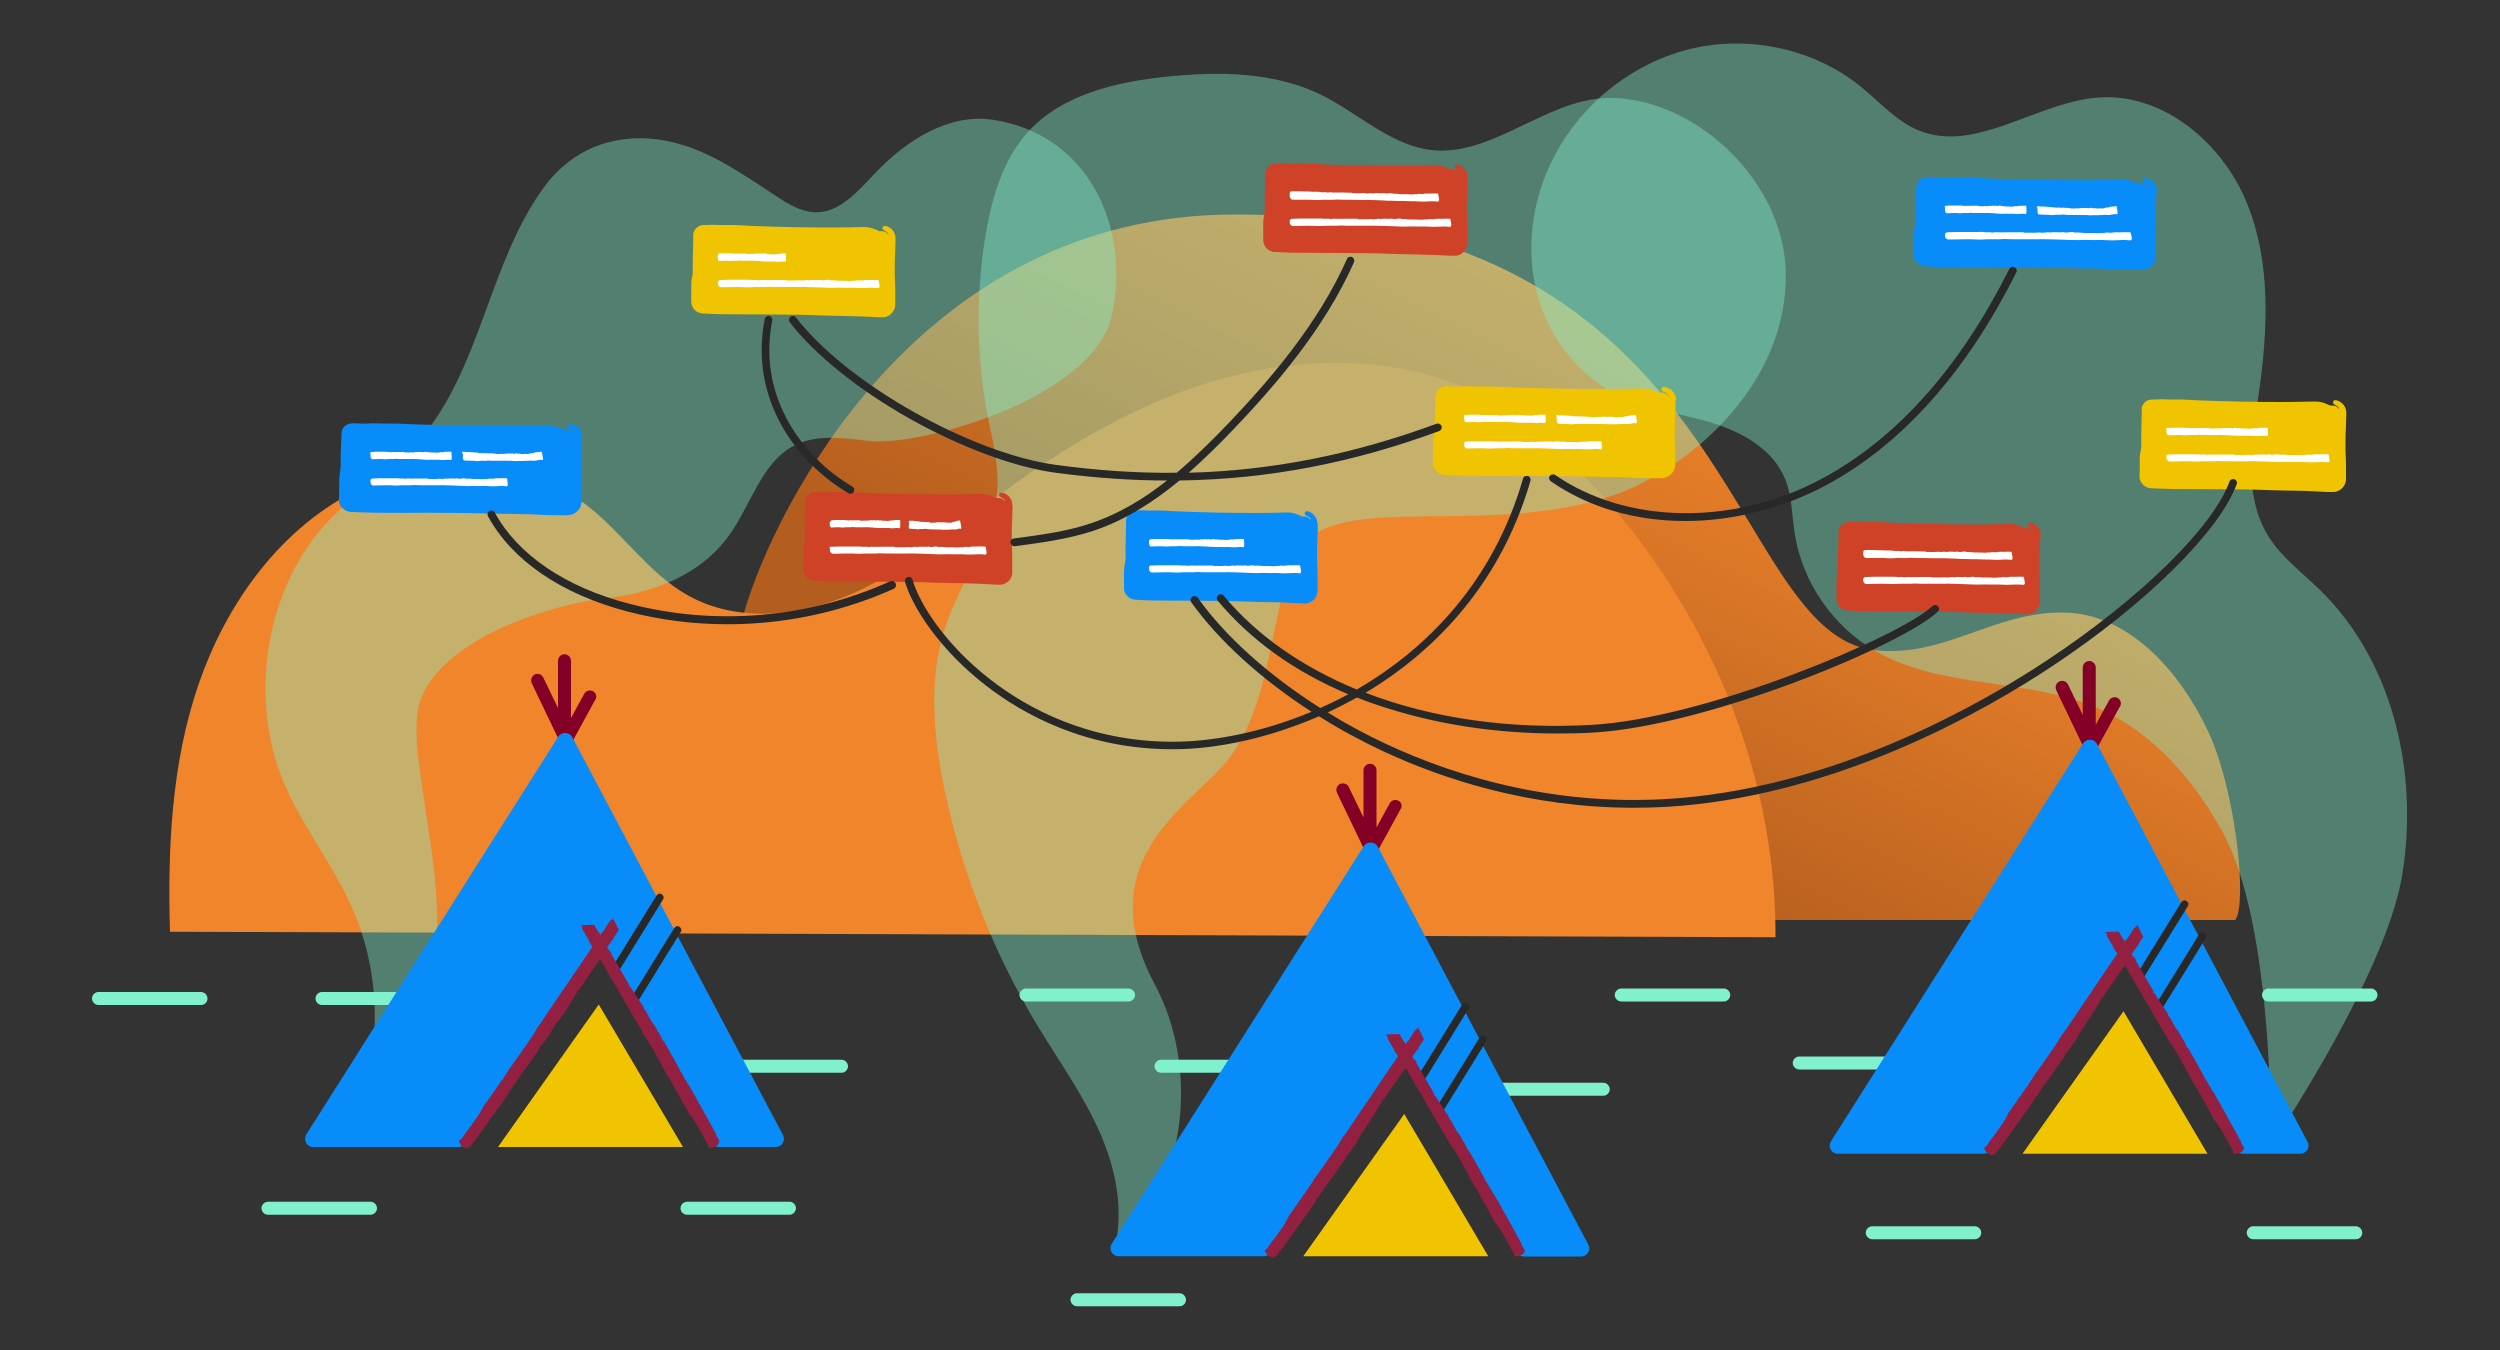 <?xml version="1.0" encoding="UTF-8"?>
<!-- Generator: Adobe Illustrator 25.3.1, SVG Export Plug-In . SVG Version: 6.00 Build 0)  -->
<svg version="1.1" id="Calque_1" xmlns="http://www.w3.org/2000/svg" xmlns:xlink="http://www.w3.org/1999/xlink" x="0px" y="0px" viewBox="0 0 1000 540" style="enable-background:new 0 0 1000 540;" xml:space="preserve">
<rect x="0" y="0" width="1000" height="540" fill="#333333" stroke="none"/>
<style type="text/css">
	.st0{fill:#81F0CD;}
	.st1{fill:url(#SVGID_1_);}
	.st2{fill:#F1852B;}
	.st3{opacity:0.4;}
	.st4{fill:#078CF9;}
	.st5{fill:#FFFFFF;}
	.st6{fill:#F1C401;}
	.st7{fill:#CF4227;}
	.st8{fill:#282828;}
	.st9{fill:#840026;}
	.st10{fill:#942041;}
</style>
<g id="sol">
	<path class="st0" d="M80.4,402h-41c-1.4,0-2.6-1.2-2.6-2.6s1.2-2.6,2.6-2.6h41c1.4,0,2.6,1.2,2.6,2.6C83,400.8,81.9,402,80.4,402z"/>
	<path class="st0" d="M169.8,402h-41c-1.4,0-2.6-1.2-2.6-2.6s1.2-2.6,2.6-2.6h41c1.4,0,2.6,1.2,2.6,2.6   C172.4,400.8,171.2,402,169.8,402z"/>
	<path class="st0" d="M451.4,400.6h-41c-1.4,0-2.6-1.2-2.6-2.6s1.2-2.6,2.6-2.6h41c1.4,0,2.6,1.2,2.6,2.6S452.8,400.6,451.4,400.6z"/>
	<path class="st0" d="M505.4,429.1h-41c-1.4,0-2.6-1.2-2.6-2.6s1.2-2.6,2.6-2.6h41c1.4,0,2.6,1.2,2.6,2.6   C508,427.9,506.9,429.1,505.4,429.1z"/>
	<path class="st0" d="M315.8,485.9h-41c-1.4,0-2.6-1.2-2.6-2.6s1.2-2.6,2.6-2.6h41c1.4,0,2.6,1.2,2.6,2.6   C318.3,484.7,317.2,485.9,315.8,485.9z"/>
	<path class="st0" d="M336.6,429.1h-41c-1.4,0-2.6-1.2-2.6-2.6s1.2-2.6,2.6-2.6h41c1.4,0,2.6,1.2,2.6,2.6S338,429.1,336.6,429.1z"/>
	<path class="st0" d="M471.8,522.5h-41c-1.4,0-2.6-1.2-2.6-2.6s1.2-2.6,2.6-2.6h41c1.4,0,2.6,1.2,2.6,2.6S473.3,522.5,471.8,522.5z"/>
	<path class="st0" d="M942.3,495.7h-41c-1.4,0-2.6-1.2-2.6-2.6s1.2-2.6,2.6-2.6h41c1.4,0,2.6,1.2,2.6,2.6S943.8,495.7,942.3,495.7z"/>
	<path class="st0" d="M641.3,438.3h-41c-1.4,0-2.6-1.2-2.6-2.6s1.2-2.6,2.6-2.6h41c1.4,0,2.6,1.2,2.6,2.6S642.7,438.3,641.3,438.3z"/>
	<path class="st0" d="M689.5,400.6h-41c-1.4,0-2.6-1.2-2.6-2.6s1.2-2.6,2.6-2.6h41c1.4,0,2.6,1.2,2.6,2.6S690.9,400.6,689.5,400.6z"/>
	<path class="st0" d="M760.7,427.8h-41c-1.4,0-2.6-1.2-2.6-2.6s1.2-2.6,2.6-2.6h41c1.4,0,2.6,1.2,2.6,2.6S762.1,427.8,760.7,427.8z"/>
	<path class="st0" d="M789.9,495.7h-41c-1.4,0-2.6-1.2-2.6-2.6s1.2-2.6,2.6-2.6h41c1.4,0,2.6,1.2,2.6,2.6S791.3,495.7,789.9,495.7z"/>
	<path class="st0" d="M948.4,400.6h-41c-1.4,0-2.6-1.2-2.6-2.6s1.2-2.6,2.6-2.6h41c1.4,0,2.6,1.2,2.6,2.6S949.8,400.6,948.4,400.6z"/>
	<path class="st0" d="M148.2,485.9h-41c-1.4,0-2.6-1.2-2.6-2.6s1.2-2.6,2.6-2.6h41c1.4,0,2.6,1.2,2.6,2.6S149.6,485.9,148.2,485.9z"/>
</g>
<g id="collines">
	<g>
		<g>
			
				<linearGradient id="SVGID_1_" gradientUnits="userSpaceOnUse" x1="680.011" y1="410.172" x2="581.132" y2="208.325" gradientTransform="matrix(1 0 0 -1 0 542)">
				<stop offset="0" style="stop-color:#F1852B"/>
				<stop offset="1" style="stop-color:#B35D1E"/>
			</linearGradient>
			<path class="st1" d="M286.3,368c-2.6-38.7,0.8-88.1,12-125.2s67.7-157,195.7-157c200.7,0,196.1,168.1,256.1,174.3     c27.9,2.9,46.9-15.2,74.9-15.1c26.4,0.1,46.9,23.5,58.2,47.4c11.2,24,15.8,69,10.9,75.6L286.3,368L286.3,368z"/>
		</g>
		<g>
			<path class="st2" d="M710.2,374.9c0.3-114.9-81-205-130.6-222.4c-30.3-10.6-64-9.1-94.7,0.1c-30.7,9.2-58.8,25.9-84.6,45     c-18.7,14-36.7,29.5-57.9,39.2c-21.3,9.7-47.1,12.8-67.5,1.2c-15.7-8.9-25.9-24.9-40.2-35.9c-26.4-20.3-65.1-20.4-94.5-4.7     s-50,44.9-60.8,76.4S67,339.4,68,372.7L710.2,374.9z"/>
		</g>
	</g>
</g>
<g id="fumee">
	<g class="st3">
		<path class="st0" d="M911.9,452.9c-1.1,1.6-3.6,0.9-3.6-1c-0.1-21.2-1.9-88.2-19.6-119.7c-11.4-20.4-27.5-39.1-48.8-48.6    c-28.3-12.6-62.7-7.7-89.6-23.1c-17.2-9.9-29.6-27.9-32.5-47.6c-1.1-7.2-1-14.7-3.8-21.4c-4.8-11.8-17.2-18.7-29.3-22.4    s-25.1-5.1-36.6-10.6c-16.8-7.9-29.2-24.2-33.6-42.3s-1.3-37.7,7.4-54.1c11.2-21.2,31.7-37.3,55-42.7s49.1,0.3,67.6,15.4    c7.4,6,13.9,13.6,22.8,17.3c23,9.5,47.2-11.3,72.1-13.1c25.9-1.9,49.6,18.2,59.4,42.3s8.3,51.2,4.6,76.9    c-2.7,18.9-6.2,39.6,3.7,55.9c5.2,8.6,13.6,14.8,20.8,21.8c29.3,28.5,39.5,72.9,33.1,113.3C955.9,382.7,923,435.8,911.9,452.9z"/>
	</g>
	<g class="st3">
		<path class="st0" d="M448.3,500.8c-1.1,1.1-2.9,0.1-2.5-1.4c3.7-14.6,0.8-30.6-5.1-44.6c-6.7-15.9-16.9-30-25.8-44.7    c-17.4-28.9-30-60.7-37-93.7c-4.6-21.8-6.7-44.8,0.3-65.9c6.3-18.9,19.9-35.8,20.8-55.8c0.4-9.3-2-18.5-3.8-27.7    c-4.7-24.4-5-49.6-0.8-74c2.5-14.4,6.8-29.1,16.6-40c13.8-15.4,35.7-20.3,56.3-22.4c20.8-2.1,42.6-1.8,61.3,7.4    c14.2,7,26.3,18.9,41.8,21.7c25,4.5,47-19.8,72.4-20.5c34.2-0.9,73,33.4,71.5,73.6c-1.6,45.5-43,76.7-69.5,85.5    c-44.8,14.9-94.7,2.1-117.4,14.4c-21.5,11.7-13.5,66.5-38.5,93.9c-15.9,17.4-52.4,39.4-27.1,86.9    C479.9,427.3,474.5,473,448.3,500.8z"/>
	</g>
	<g class="st3">
		<path class="st0" d="M142.9,444.8c-0.6,1.6,1.3,2.8,2.3,1.5c9-12.2,21.4-35.8,26.1-50.7c12.1-38.2-11.1-95.4-2.9-116.2    c10-25.3,54.5-38,73.3-40s38.4-9,50.1-25.5c8.3-11.6,12.6-27.7,24.3-34.8c9.5-5.8,21-3.9,31.8-2.7c20.2,2.2,89.8-17,96.9-50.6    c7.6-35.8-10.1-72.3-47.7-77.9c-17.5-2.6-34.4,8-47.2,21.5c-6.6,7-13.7,15.2-22.8,15.5c-5.3,0.2-10.4-2.4-15-5.4    C296,69,281.1,58,262.6,55.7c-17.4-2.1-33.7,3.9-44.8,18.9c-11.1,15-17.6,33.6-24.2,51.6c-6.6,18-13.9,36.4-26.2,50.2    c-10.7,12.1-24.6,20.1-35.8,31.7c-24.4,25.5-32.4,68.7-18.9,102.9c7.5,19,20.6,34.5,28.6,53.2    C152.3,389.8,152.7,419.2,142.9,444.8z"/>
	</g>
</g>
<g id="bulles">
	<g>
		<path class="st4" d="M233,174.5c0-0.3-0.1-0.6-0.2-1c-0.3-1.3-1.1-2.3-2.1-2.9c-0.7-0.5-1.3-0.7-1.8-0.9c-0.5-0.1-0.9-0.1-1.1-0.1    c-0.5,0.1-0.6,0.3-0.6,0.6c0.1,0.3-0.2,0.6,0,0.8c0.1,0.1,0.2,0.3,0.6,0.4c0.3,0.2,0.8,0.3,1.4,0.8c0.2,0.1,0.5,0.3,0.6,0.5    c0.1,0.2,0.2,0.3,0,0.3c0,0-0.1,0-0.1,0c-0.6-0.7-1.6-1.2-2.7-1.2l-1.3,0c-2-0.8-4-1.6-7.6-1.6l0,0c-4.6,0.1-9.3,0.2-13.9,0.2    c-12.1,0-24.2-0.2-36.3-0.6c-4.3-0.1-8.6-0.5-13-0.4c-1.9,0.1-3.9-0.1-5.9-0.1h0c-1.7,0.1-3.4,0.2-5.1,0.1l-2.6-0.1    c-1.1,0-2.4,0.3-3.3,1.1c-0.4,0.3-0.8,0.8-1,1.3c-0.3,0.5-0.4,1.1-0.4,1.7c-0.1,2.6-0.2,5.2-0.3,7.8c-0.1,2.4,0.1,5.2-0.2,7.1    c-0.5,2.2-0.4,4.2-0.4,6.3c-0.1,1.8,0,3.5-0.1,5.3v0.1l0,0.2c0,0.1,0,0.3,0,0.4c0,0.3,0.1,0.5,0.2,0.8c0.2,0.5,0.4,1,0.8,1.4    c0.7,0.8,1.5,1.4,2.4,1.7c0.4,0.2,0.9,0.2,1.4,0.3l0.3,0l0.2,0l0.4,0l1.8,0.1c2.4,0.1,4.8,0.1,7.2,0.2c6.9,0.1,13.9,0,20.8,0    c8.2,0,16.4,0.1,24.6,0.3c6.8,0.2,13.7,0.1,20.5,0.5c3.1,0.2,6.1,0.2,9.1,0.2l1.1,0h0.3l0.4,0c0.3,0,0.6-0.1,0.9-0.1    c1.1-0.2,2.2-0.8,3.1-1.7c0.4-0.5,0.8-1,1.1-1.6c0.1-0.3,0.2-0.6,0.3-1c0-0.2,0-0.3,0.1-0.5l0-0.2V201l0-2.3c0-1.7,0-3.5-0.1-5.2    c-0.1-1.7-0.1-3.4-0.1-5.2l0,0V188l0,0c0-2.6,0.1-5.3,0.2-7.9c0-1.3,0.1-2.6,0.1-3.9l0-1v-0.2C233,174.8,233,174.6,233,174.5z"/>
		<path class="st5" d="M185.2,182.3l-0.1,0.6c0,0.3,0.1,0.6,0.2,0.9c0.1,0.2,0.2,0.3,0.4,0.4l3,0.1c0.6,0,1.2,0,1.8,0.1    c0.3,0.1,0.6,0.1,0.9,0c0.5-0.1,1-0.1,1.5-0.1c0.6,0,1.1,0.1,1.7,0c0.2,0,0.4-0.1,0.6-0.1c0.8,0.1,1.5,0.1,2.3,0.1    c1.1,0,2.2,0,3.3,0c0.1,0,0.2,0,0.3,0c1.1-0.1,2.2,0.1,3.2,0c0.9,0,1.8,0.2,2.7,0.1c0.5-0.1,1.1,0,1.6,0c0.9-0.1,1.8,0,2.7-0.1    c0.6-0.1,1.2-0.1,1.9,0c0.8,0.1,1.6-0.2,2.4-0.3c0.4-0.1,0.8-0.1,1.2,0c0.3,0.1,0.4,0,0.4-0.3c0-0.3,0-0.6-0.1-0.9    c-0.1-0.6-0.2-1.1-0.3-1.7c-0.1-0.4-0.1-0.4-0.4-0.4l-0.2,0c-0.6,0-1.2,0.2-1.8,0.2c-0.2,0-0.5,0-0.7,0.2    c-0.2,0.1-0.3,0.1-0.5,0.1c-0.4,0-0.7-0.1-1.1,0.2c0,0-0.1,0-0.1,0c-0.2-0.1-0.3,0-0.4,0.1c-0.2,0.1-0.4,0.1-0.6,0.1    c-0.6-0.1-1.1-0.1-1.7,0c-0.7,0.1-1.4-0.3-2.1-0.1c0,0-0.1,0-0.1,0c-0.3-0.3-0.6-0.2-1-0.1c-0.3,0.1-0.6,0.2-0.9,0    c-0.1-0.1-0.3-0.1-0.4,0c-0.2,0.1-0.4,0-0.6,0c-0.5,0-0.9-0.1-1.4,0.1c-0.1,0-0.1,0-0.1,0c-0.2-0.2-0.4-0.1-0.6,0    c-0.2,0.1-0.4,0-0.6,0.1c-0.2,0.1-0.4-0.2-0.6-0.1c-0.5,0.1-1,0.1-1.5,0.1c-0.3,0-0.6-0.1-0.9,0c-0.1,0-0.2,0-0.3-0.1    s-0.2-0.1-0.3-0.1c-0.7,0-1.5-0.1-2.2-0.1c-0.8,0-1.6,0-2.4-0.1c-0.1,0-0.2-0.1-0.2,0c-0.1,0.2-0.2,0.1-0.4,0.1    c-0.1-0.1-0.2,0-0.4-0.1c-0.3-0.1-0.6,0.1-0.8,0c-0.4-0.2-0.8-0.2-1.2-0.2c-0.5,0-1.1-0.1-1.6-0.1c-0.6-0.1-1.2-0.1-1.9-0.1    c-0.5-0.1-1,0-1.5-0.1c-0.4,0-0.4,0-0.5,0.4C185.2,181.6,185.2,181.9,185.2,182.3z"/>
		<path class="st5" d="M148.2,181.9v0.6c0,0.3,0.1,0.6,0.3,0.9c0.1,0.2,0.2,0.3,0.4,0.3c1,0,2-0.1,3-0.1c0.6,0,1.2,0,1.8,0.1    c0.3,0,0.7,0,0.9,0c0.5-0.1,1-0.1,1.5-0.1c0.6,0,1.1,0,1.7,0c0.2,0,0.4-0.1,0.6-0.1c0.8,0.1,1.5,0.1,2.3,0.1l3.3,0    c0.1,0,0.2,0,0.3,0c1.1-0.1,2.2,0.1,3.3,0.1c0.9,0,1.8,0.2,2.8,0.2c0.5,0,1.1,0.1,1.6,0c0.9-0.1,1.8,0.1,2.7,0    c0.6,0,1.2,0,1.9,0.1c0.8,0.1,1.6-0.1,2.4-0.1c0.4,0,0.8,0,1.2,0.1c0.2,0.1,0.4,0,0.4-0.3c0.1-0.3,0.1-0.6,0.1-0.9    c0-0.6-0.1-1.1-0.1-1.7c0-0.4,0-0.4-0.4-0.4l-0.2,0c-0.6-0.1-1.2,0.1-1.9,0c-0.2,0-0.5,0-0.7,0.1c-0.2,0.1-0.3,0.1-0.5,0.1    c-0.4,0-0.8-0.2-1.1,0.1c0,0-0.1,0-0.1,0c-0.2-0.1-0.3,0-0.4,0c-0.2,0-0.4,0.1-0.6,0.1c-0.6-0.1-1.1-0.1-1.7-0.1    c-0.7,0.1-1.4-0.3-2.2-0.1c0,0-0.1,0-0.1,0c-0.3-0.3-0.7-0.2-1-0.1c-0.3,0.1-0.6,0.2-0.9,0c-0.1-0.1-0.3-0.1-0.4,0    c-0.2,0.1-0.4,0-0.6,0c-0.5,0-1-0.1-1.4,0.1c-0.1,0-0.1,0-0.1,0c-0.2-0.2-0.5-0.1-0.6,0c-0.2,0.1-0.4,0-0.6,0.1    c-0.2,0.1-0.4-0.2-0.6-0.1c-0.5,0.1-1,0.1-1.5,0.1c-0.3,0-0.6-0.1-0.9,0c-0.1,0-0.2,0-0.3-0.1s-0.2-0.1-0.3-0.1    c-0.8,0-1.5,0-2.2,0c-0.8,0-1.6,0.1-2.4,0c-0.1,0-0.2-0.1-0.2,0c-0.1,0.2-0.2,0.1-0.4,0.1c-0.1-0.1-0.3,0-0.4-0.1    c-0.3-0.1-0.6,0.1-0.9,0c-0.4-0.1-0.8-0.1-1.3-0.1c-0.5,0-1.1,0-1.6,0c-0.6,0-1.3,0-1.9,0c-0.5,0-1.1,0.1-1.6,0.1    c-0.4,0-0.4,0-0.5,0.4C148.1,181.1,148.2,181.5,148.2,181.9z"/>
		<path class="st5" d="M148.2,192.4c0,0.2,0,0.4,0,0.6c0,0.3,0.2,0.6,0.4,0.9c0.1,0.2,0.3,0.3,0.7,0.3l5.1-0.1c1,0,2.1,0,3.1,0.1    c0.6,0,1.1,0,1.6,0c0.9-0.1,1.7-0.1,2.6-0.1c1,0,1.9,0,2.9,0c0.3,0,0.6-0.1,1-0.1c1.3,0.1,2.6,0.1,3.9,0.1l5.6,0    c0.2,0,0.4,0,0.6,0c1.9-0.1,3.7,0.1,5.5,0.1c1.6,0,3.1,0.2,4.6,0.2c0.9,0,1.8,0.1,2.7,0c1.5-0.1,3.1,0.1,4.6,0c1,0,2.1,0,3.1,0.1    c1.4,0.1,2.8-0.1,4.1-0.1c0.7,0,1.4,0,2,0.1c0.4,0.1,0.6,0,0.7-0.2c0.1-0.3,0.1-0.6,0.1-0.9c-0.1-0.6-0.2-1.1-0.2-1.7    c-0.1-0.4,0-0.4-0.6-0.4l-0.3,0c-1-0.1-2.1,0.1-3.1,0c-0.4,0-0.8,0-1.2,0.1c-0.3,0.1-0.6,0.1-0.8,0.1c-0.6,0-1.3-0.2-1.8,0.1    c0,0-0.1,0-0.2,0c-0.3-0.1-0.5,0-0.8,0c-0.3,0-0.6,0.1-1,0.1c-1-0.1-1.9-0.1-2.9-0.1c-1.2,0.1-2.4-0.3-3.7-0.1c-0.1,0-0.1,0-0.2,0    c-0.5-0.3-1.1-0.2-1.6-0.1c-0.5,0.1-1,0.2-1.5,0c-0.2-0.1-0.5-0.1-0.7,0c-0.4,0.1-0.7,0-1,0c-0.8,0-1.6-0.1-2.4,0.1    c-0.1,0-0.2,0-0.3,0c-0.3-0.2-0.8-0.1-1,0c-0.4,0.1-0.7,0-1,0.1c-0.4,0.1-0.6-0.2-0.9-0.1c-0.9,0.1-1.7,0.1-2.6,0.1    c-0.5,0-1-0.1-1.5,0c-0.2,0-0.3,0-0.5-0.1s-0.3-0.1-0.5-0.1c-1.3,0-2.5,0-3.8,0c-1.4,0-2.7,0.1-4.1,0c-0.1,0-0.3-0.1-0.3,0    c-0.2,0.2-0.4,0.1-0.6,0.1c-0.2-0.1-0.4,0-0.6-0.1c-0.5-0.1-1,0.1-1.4,0c-0.7-0.1-1.4-0.1-2.1-0.1c-0.9,0-1.8,0-2.7,0l-3.2,0    c-0.9,0-1.8,0.1-2.7,0.1c-0.6,0-0.7,0-0.9,0.4C148.1,191.6,148.2,192,148.2,192.4z"/>
	</g>
	<g>
		<path class="st4" d="M862.8,76.1c0-0.3-0.1-0.7-0.2-1c-0.3-1.3-1.2-2.3-2.1-2.9c-0.7-0.5-1.3-0.7-1.8-0.8    c-0.5-0.1-0.9-0.1-1.1-0.1c-0.5,0.1-0.6,0.3-0.6,0.6c0.1,0.3-0.2,0.6,0,0.8c0.1,0.1,0.2,0.3,0.6,0.4c0.3,0.2,0.8,0.3,1.4,0.8    c0.2,0.1,0.5,0.3,0.6,0.5c0.2,0.2,0.2,0.3,0,0.3c0,0,0,0-0.1,0c-0.6-0.7-1.6-1.2-2.7-1.2l-1.3,0c-2-0.8-4-1.7-7.5-1.6l0,0    c-4.6,0.1-9.3,0.2-13.9,0.2c-12.1,0-24.2-0.2-36.3-0.6c-4.3-0.1-8.6-0.5-13-0.4c-1.9,0.1-3.9-0.1-5.9-0.1h0    c-1.7,0.2-3.4,0.2-5.1,0.1l-2.6-0.1c-1.1,0-2.4,0.3-3.3,1.1c-0.4,0.3-0.8,0.8-1,1.3c-0.3,0.5-0.4,1.1-0.4,1.7    c-0.1,2.6-0.2,5.2-0.3,7.8c-0.1,2.4,0.1,5.2-0.2,7.1c-0.5,2.2-0.4,4.2-0.5,6.3c0,1.8,0,3.5-0.1,5.3v0.2l0,0.2c0,0.1,0,0.3,0,0.4    c0,0.3,0.1,0.5,0.2,0.8c0.2,0.5,0.4,1,0.8,1.4c0.7,0.8,1.5,1.4,2.4,1.7c0.5,0.2,0.9,0.2,1.4,0.3l0.3,0l0.2,0l0.5,0l1.8,0.1    c2.4,0.1,4.8,0.2,7.2,0.2c6.9,0.1,13.9,0,20.8,0c8.2,0,16.4,0.1,24.6,0.3c6.8,0.2,13.7,0.1,20.5,0.5c3,0.2,6.1,0.2,9.1,0.2l1.1,0    h0.3l0.4,0c0.3,0,0.6-0.1,0.8-0.1c1.1-0.2,2.2-0.8,3.1-1.7c0.4-0.5,0.8-1,1.1-1.7c0.1-0.3,0.2-0.7,0.3-1c0-0.2,0-0.3,0.1-0.5    l0-0.2v-0.1l0-2.3c0-1.7,0-3.5-0.1-5.2c-0.1-1.7-0.1-3.4-0.1-5.2l0,0v-0.3l0,0c0-2.6,0.1-5.3,0.2-7.9c0-1.3,0.1-2.6,0.1-3.9l0-1    v-0.2C862.8,76.4,862.8,76.2,862.8,76.1z"/>
		<path class="st5" d="M815,84l0,0.6c0,0.3,0.1,0.6,0.2,0.9c0.1,0.2,0.2,0.3,0.4,0.3l3,0.1c0.6,0,1.2,0,1.8,0.1    c0.3,0.1,0.7,0.1,0.9,0c0.5-0.1,1-0.1,1.5-0.1c0.6,0,1.1,0.1,1.7,0c0.2,0,0.4-0.1,0.6-0.1c0.8,0.1,1.5,0.1,2.3,0.2    c1.1,0,2.2,0,3.3,0c0.1,0,0.2,0,0.3,0c1.1-0.1,2.2,0.1,3.2,0c0.9,0,1.8,0.2,2.7,0.1c0.5-0.1,1.1,0,1.6,0c0.9-0.1,1.8,0,2.7-0.1    c0.6-0.1,1.2-0.1,1.8,0c0.8,0.1,1.6-0.2,2.4-0.3c0.4-0.1,0.8-0.1,1.2,0c0.3,0.1,0.4,0,0.4-0.3c0-0.3,0-0.6,0-0.9    c-0.1-0.6-0.2-1.1-0.3-1.7c-0.1-0.4,0-0.4-0.4-0.3l-0.2,0c-0.6,0-1.2,0.2-1.8,0.2c-0.2,0-0.5,0-0.7,0.2c-0.2,0.1-0.3,0.1-0.5,0.1    c-0.4,0-0.7-0.1-1.1,0.2c0,0-0.1,0-0.1,0c-0.2-0.1-0.3,0-0.4,0.1c-0.2,0.1-0.4,0.1-0.6,0.1c-0.6-0.1-1.1-0.1-1.7,0    c-0.7,0.1-1.4-0.3-2.2-0.1c0,0-0.1,0-0.1,0c-0.3-0.3-0.7-0.2-1-0.1c-0.3,0.1-0.6,0.2-0.9,0c-0.1-0.1-0.3-0.1-0.4,0    c-0.2,0.1-0.4,0-0.6,0c-0.5,0-0.9-0.1-1.4,0.1c-0.1,0-0.1,0-0.2,0c-0.2-0.2-0.5-0.1-0.6,0c-0.2,0.1-0.4,0-0.6,0.1    c-0.2,0.1-0.3-0.2-0.5-0.1c-0.5,0.1-1,0.1-1.5,0.1c-0.3,0-0.6-0.1-0.9,0c-0.1,0-0.2,0-0.3-0.1s-0.2-0.1-0.3-0.1    c-0.7,0-1.5-0.1-2.2-0.1c-0.8,0-1.6,0-2.4-0.1c-0.1,0-0.2-0.1-0.2,0c-0.1,0.2-0.2,0.1-0.3,0.1c-0.1-0.1-0.2,0-0.4-0.1    c-0.3-0.1-0.6,0.1-0.8,0c-0.4-0.2-0.8-0.2-1.2-0.2c-0.5,0-1-0.1-1.6-0.1c-0.6-0.1-1.2-0.1-1.9-0.1c-0.5-0.1-1,0-1.5-0.1    c-0.3,0-0.4,0-0.5,0.4C815,83.2,815,83.6,815,84z"/>
		<path class="st5" d="M778,83.5v0.6c0,0.3,0.1,0.6,0.3,0.9c0.1,0.2,0.2,0.3,0.4,0.3c1,0,2-0.1,3-0.1c0.6,0,1.2,0,1.8,0.1    c0.3,0,0.7,0,0.9,0c0.5-0.1,1-0.1,1.5-0.1c0.6,0,1.1,0,1.7,0c0.2,0,0.4-0.1,0.6-0.1c0.8,0.1,1.5,0.1,2.3,0.1l3.3,0    c0.1,0,0.2,0,0.3,0c1.1-0.1,2.2,0.1,3.3,0.1c0.9,0,1.8,0.2,2.8,0.2c0.5,0,1.1,0.1,1.6,0c0.9-0.1,1.8,0.1,2.7,0    c0.6,0,1.2,0,1.9,0.1c0.8,0.1,1.6-0.1,2.4-0.1c0.4,0,0.8,0,1.2,0.1c0.2,0.1,0.4,0,0.5-0.3c0.1-0.3,0.1-0.6,0.1-0.9    c0-0.6,0-1.1-0.1-1.7c0-0.4,0-0.4-0.4-0.4l-0.2,0c-0.6-0.1-1.2,0.1-1.9,0c-0.2,0-0.5,0-0.7,0.1c-0.2,0.1-0.3,0.1-0.5,0.1    c-0.4,0-0.8-0.2-1.1,0.1c0,0-0.1,0-0.1,0c-0.2-0.1-0.3,0-0.5,0c-0.2,0-0.4,0.1-0.6,0.1c-0.6-0.1-1.1-0.1-1.7-0.1    c-0.7,0.1-1.5-0.3-2.2-0.2c0,0-0.1,0-0.1,0c-0.3-0.3-0.7-0.2-1-0.1c-0.3,0.1-0.6,0.2-0.9,0c-0.1-0.1-0.3-0.1-0.4,0    c-0.2,0.1-0.4,0-0.6,0c-0.5,0-1-0.1-1.4,0.1c-0.1,0-0.1,0-0.2,0c-0.2-0.2-0.5-0.1-0.6,0c-0.2,0.1-0.4,0-0.6,0.1    c-0.2,0.1-0.4-0.2-0.6-0.1c-0.5,0.1-1,0.1-1.5,0.1c-0.3,0-0.6-0.1-0.9,0c-0.1,0-0.2,0-0.3-0.1s-0.2-0.1-0.3-0.1    c-0.8,0-1.5,0-2.2,0c-0.8,0-1.6,0.1-2.4,0c-0.1,0-0.2-0.1-0.2,0c-0.1,0.2-0.2,0.1-0.4,0.1c-0.1-0.1-0.3,0-0.4-0.1    c-0.3-0.1-0.6,0.1-0.8,0c-0.4-0.2-0.8-0.1-1.3-0.1c-0.5,0-1.1,0-1.6,0c-0.6,0-1.3,0-1.9,0c-0.5,0-1,0.1-1.6,0.1    c-0.4,0-0.4,0-0.5,0.4C777.9,82.8,778,83.2,778,83.5z"/>
		<path class="st5" d="M778,94c0,0.2,0,0.4,0,0.6c0,0.3,0.3,0.6,0.6,0.9c0.2,0.2,0.5,0.3,1,0.3l6.9-0.1c1.4,0,2.8,0,4.2,0.1    c0.7,0,1.5,0,2.2,0c1.2-0.1,2.3-0.1,3.5-0.1c1.3,0,2.6,0,3.9,0c0.4,0,0.9-0.1,1.3-0.1c1.7,0.1,3.5,0.1,5.2,0.1l7.6,0    c0.3,0,0.5,0,0.8,0c2.5-0.1,5,0.1,7.5,0.1c2.1,0,4.2,0.2,6.3,0.2c1.2,0,2.5,0.1,3.7,0c2.1-0.1,4.2,0.1,6.2,0c1.4,0,2.8,0,4.3,0.1    c1.9,0.1,3.7,0,5.6-0.1c0.9,0,1.9,0,2.8,0.1c0.6,0.1,0.9,0,1-0.2c0.1-0.3,0.2-0.6,0.1-0.9c-0.1-0.6-0.3-1.1-0.4-1.7    c-0.1-0.4,0-0.4-0.9-0.4h-0.4c-1.4-0.1-2.8,0.1-4.2,0c-0.5,0-1.1,0-1.6,0.1c-0.4,0.1-0.8,0.1-1.1,0.1c-0.8,0-1.7-0.2-2.5,0.1    c0,0-0.2,0-0.3,0c-0.4-0.1-0.7,0-1,0c-0.4,0-0.9,0.1-1.3,0.1c-1.3-0.1-2.6-0.1-3.9-0.1c-1.7,0.1-3.3-0.3-5-0.2c-0.1,0-0.2,0-0.3,0    c-0.7-0.3-1.5-0.2-2.2-0.1c-0.7,0.1-1.3,0.2-2,0c-0.2-0.1-0.7-0.1-0.9,0c-0.5,0.1-0.9,0-1.4,0c-1.1,0-2.2-0.1-3.3,0.1    c-0.1,0-0.2,0-0.3,0c-0.4-0.2-1-0.1-1.4,0c-0.5,0.1-1,0-1.4,0.1c-0.5,0.1-0.8-0.2-1.3-0.1c-1.2,0.1-2.3,0.1-3.5,0.1    c-0.7,0-1.3-0.1-2,0c-0.2,0-0.5,0-0.6-0.1s-0.4-0.1-0.7-0.1c-1.7,0-3.4,0-5.1,0c-1.8,0-3.7,0.1-5.5,0c-0.2,0-0.4-0.1-0.5,0    c-0.2,0.2-0.5,0.1-0.8,0.1c-0.3-0.1-0.6,0-0.9-0.1c-0.7-0.1-1.3,0.1-1.9,0c-1-0.2-1.9-0.2-2.9-0.1c-1.2,0-2.5,0-3.7,0    c-1.5,0-2.9,0-4.4,0c-1.2,0-2.4,0.1-3.6,0.1c-0.8,0-1,0-1.2,0.4C777.9,93.3,778,93.6,778,94z"/>
	</g>
	<g>
		<path class="st6" d="M670.5,159.7c0-0.3-0.1-0.6-0.2-1c-0.3-1.3-1.2-2.3-2.1-2.9c-0.7-0.5-1.3-0.7-1.8-0.9    c-0.5-0.1-0.9-0.1-1.1-0.1c-0.5,0.1-0.6,0.3-0.6,0.6c0.1,0.3-0.2,0.6,0,0.8c0.1,0.1,0.2,0.3,0.6,0.4c0.3,0.2,0.8,0.3,1.4,0.8    c0.2,0.1,0.5,0.3,0.6,0.5c0.2,0.2,0.2,0.3,0,0.3c0,0,0,0-0.1,0c-0.6-0.7-1.6-1.2-2.7-1.2l-1.3,0c-2-0.8-4-1.6-7.5-1.6l0,0    c-4.6,0.1-9.3,0.2-13.9,0.2c-12.1,0-24.2-0.2-36.3-0.6c-4.3-0.1-8.6-0.5-13-0.4c-1.9,0.1-3.9-0.1-5.9-0.1h0    c-1.7,0.1-3.4,0.2-5.1,0.1l-2.6-0.1c-1.1,0-2.4,0.3-3.3,1.1c-0.4,0.3-0.8,0.8-1,1.3c-0.3,0.5-0.4,1.1-0.4,1.7    c-0.1,2.6-0.2,5.2-0.3,7.8c-0.1,2.4,0.1,5.2-0.2,7.1c-0.5,2.2-0.4,4.2-0.5,6.3c0,1.8,0,3.5-0.1,5.3v0.1l0,0.2c0,0.1,0,0.3,0,0.4    c0,0.3,0.1,0.5,0.2,0.8c0.2,0.5,0.4,1,0.8,1.4c0.7,0.8,1.5,1.4,2.4,1.7c0.5,0.2,0.9,0.2,1.4,0.3l0.3,0l0.2,0l0.5,0l1.8,0.1    c2.4,0.1,4.8,0.1,7.2,0.2c6.9,0.1,13.9,0,20.8,0c8.2,0,16.4,0.1,24.6,0.3c6.8,0.2,13.7,0.1,20.5,0.5c3,0.2,6.1,0.2,9.1,0.2l1.1,0    h0.3l0.4,0c0.3,0,0.6-0.1,0.8-0.1c1.1-0.2,2.2-0.8,3.1-1.7c0.4-0.5,0.8-1,1.1-1.6c0.1-0.3,0.2-0.6,0.3-1c0-0.2,0-0.3,0.1-0.5    l0-0.2v-0.1l0-2.3c0-1.7,0-3.5-0.1-5.2c-0.1-1.7-0.1-3.4-0.1-5.2l0,0v-0.3l0,0c0-2.6,0.1-5.3,0.2-7.9c0-1.3,0.1-2.6,0.1-3.9l0-1    v-0.2C670.5,160.1,670.5,159.9,670.5,159.7z"/>
		<path class="st5" d="M622.7,167.6l0,0.6c0,0.3,0.1,0.6,0.2,0.9c0.1,0.2,0.2,0.3,0.4,0.4l3,0.1c0.6,0,1.2,0,1.8,0.1    c0.3,0.1,0.7,0.1,0.9,0c0.5-0.1,1-0.1,1.5-0.1c0.6,0,1.1,0.1,1.7,0c0.2,0,0.4-0.1,0.6-0.1c0.8,0.1,1.5,0.1,2.3,0.1    c1.1,0,2.2,0,3.3,0c0.1,0,0.2,0,0.3,0c1.1-0.1,2.2,0.1,3.2,0c0.9,0,1.8,0.2,2.7,0.1c0.5-0.1,1.1,0,1.6,0c0.9-0.1,1.8,0,2.7-0.1    c0.6-0.1,1.2-0.1,1.8,0c0.8,0.1,1.6-0.2,2.4-0.3c0.4-0.1,0.8-0.1,1.2,0c0.3,0.1,0.4,0,0.4-0.3c0-0.3,0-0.6,0-0.9    c-0.1-0.6-0.2-1.1-0.3-1.7c-0.1-0.4,0-0.4-0.4-0.4l-0.2,0c-0.6,0-1.2,0.2-1.8,0.2c-0.2,0-0.5,0-0.7,0.2c-0.2,0.1-0.3,0.1-0.5,0.1    c-0.4,0-0.7-0.1-1.1,0.2c0,0-0.1,0-0.1,0c-0.2-0.1-0.3,0-0.4,0.1c-0.2,0.1-0.4,0.1-0.6,0.1c-0.6-0.1-1.1-0.1-1.7,0    c-0.7,0.1-1.4-0.3-2.2-0.1c0,0-0.1,0-0.1,0c-0.3-0.3-0.7-0.2-1-0.1c-0.3,0.1-0.6,0.2-0.9,0c-0.1-0.1-0.3-0.1-0.4,0    c-0.2,0.1-0.4,0-0.6,0c-0.5,0-0.9-0.1-1.4,0.1c-0.1,0-0.1,0-0.2,0c-0.2-0.2-0.5-0.1-0.6,0c-0.2,0.1-0.4,0-0.6,0.1    c-0.2,0.1-0.3-0.2-0.5-0.1c-0.5,0.1-1,0.1-1.5,0.1c-0.3,0-0.6-0.1-0.9,0c-0.1,0-0.2,0-0.3-0.1s-0.2-0.1-0.3-0.1    c-0.7,0-1.5-0.1-2.2-0.1c-0.8,0-1.6,0-2.4-0.1c-0.1,0-0.2-0.1-0.2,0c-0.1,0.2-0.2,0.1-0.3,0.1c-0.1-0.1-0.2,0-0.4-0.1    c-0.3-0.1-0.6,0.1-0.8,0c-0.4-0.2-0.8-0.2-1.2-0.2c-0.5,0-1-0.1-1.6-0.1c-0.6-0.1-1.2-0.1-1.9-0.1c-0.5-0.1-1,0-1.5-0.1    c-0.3,0-0.4,0-0.5,0.4C622.7,166.8,622.7,167.2,622.7,167.6z"/>
		<path class="st5" d="M585.7,167.1v0.6c0,0.3,0.1,0.6,0.3,0.9c0.1,0.2,0.2,0.3,0.4,0.3c1,0,2-0.1,3-0.1c0.6,0,1.2,0,1.8,0.1    c0.3,0,0.7,0,0.9,0c0.5-0.1,1-0.1,1.5-0.1c0.6,0,1.1,0,1.7,0c0.2,0,0.4-0.1,0.6-0.1c0.8,0.1,1.5,0.1,2.3,0.1l3.3,0    c0.1,0,0.2,0,0.3,0c1.1-0.1,2.2,0.1,3.3,0.1c0.9,0,1.8,0.2,2.8,0.2c0.5,0,1.1,0.1,1.6,0c0.9-0.1,1.8,0.1,2.7,0    c0.6,0,1.2,0,1.9,0.1c0.8,0.1,1.6-0.1,2.4-0.1c0.4,0,0.8,0,1.2,0.1c0.2,0.1,0.4,0,0.5-0.3c0.1-0.3,0.1-0.6,0.1-0.9    c0-0.6,0-1.1-0.1-1.7c0-0.4,0-0.4-0.4-0.4l-0.2,0c-0.6-0.1-1.2,0.1-1.9,0c-0.2,0-0.5,0-0.7,0.1c-0.2,0.1-0.3,0.1-0.5,0.1    c-0.4,0-0.8-0.2-1.1,0.1c0,0-0.1,0-0.1,0c-0.2-0.1-0.3,0-0.5,0c-0.2,0-0.4,0.1-0.6,0.1c-0.6-0.1-1.1-0.1-1.7-0.1    c-0.7,0.1-1.5-0.3-2.2-0.1c0,0-0.1,0-0.1,0c-0.3-0.3-0.7-0.2-1-0.1c-0.3,0.1-0.6,0.2-0.9,0c-0.1-0.1-0.3-0.1-0.4,0    c-0.2,0.1-0.4,0-0.6,0c-0.5,0-1-0.1-1.4,0.1c-0.1,0-0.1,0-0.2,0c-0.2-0.2-0.5-0.1-0.6,0c-0.2,0.1-0.4,0-0.6,0.1    c-0.2,0.1-0.4-0.2-0.6-0.1c-0.5,0.1-1,0.1-1.5,0.1c-0.3,0-0.6-0.1-0.9,0c-0.1,0-0.2,0-0.3-0.1s-0.2-0.1-0.3-0.1    c-0.8,0-1.5,0-2.2,0c-0.8,0-1.6,0.1-2.4,0c-0.1,0-0.2-0.1-0.2,0c-0.1,0.2-0.2,0.1-0.4,0.1c-0.1-0.1-0.3,0-0.4-0.1    c-0.3-0.1-0.6,0.1-0.8,0c-0.4-0.1-0.8-0.1-1.3-0.1c-0.5,0-1.1,0-1.6,0c-0.6,0-1.3,0-1.9,0c-0.5,0-1,0.1-1.6,0.1    c-0.4,0-0.4,0-0.5,0.4C585.6,166.4,585.6,166.8,585.7,167.1z"/>
		<path class="st5" d="M585.7,177.6c0,0.2,0,0.4,0,0.6c0,0.3,0.2,0.6,0.4,0.9c0.1,0.2,0.3,0.3,0.7,0.3l5.1-0.1c1,0,2.1,0,3.1,0.1    c0.5,0,1.1,0,1.6,0c0.9-0.1,1.7-0.1,2.6-0.1c1,0,1.9,0,2.9,0c0.3,0,0.6-0.1,1-0.1c1.3,0.1,2.6,0.1,3.9,0.1l5.6,0    c0.2,0,0.4,0,0.6,0c1.8-0.1,3.7,0.1,5.5,0.1c1.5,0,3.1,0.2,4.7,0.2c0.9,0,1.8,0.1,2.7,0c1.5-0.1,3.1,0.1,4.6,0c1,0,2.1,0,3.2,0.1    c1.4,0.1,2.8-0.1,4.1-0.1c0.7,0,1.4,0,2,0.1c0.4,0.1,0.7,0,0.7-0.2c0.1-0.3,0.2-0.6,0.1-0.9c-0.1-0.6-0.2-1.1-0.2-1.7    c0-0.4,0-0.4-0.7-0.4l-0.3,0c-1-0.1-2.1,0.1-3.1,0c-0.4,0-0.8,0-1.2,0.1c-0.3,0.1-0.5,0.1-0.8,0.1c-0.6,0-1.3-0.2-1.8,0.1    c0,0-0.2,0-0.2,0c-0.3-0.1-0.5,0-0.8,0c-0.3,0-0.7,0.1-1,0.1c-1-0.1-1.9-0.1-2.9-0.1c-1.2,0.1-2.5-0.3-3.7-0.1c-0.1,0-0.2,0-0.2,0    c-0.5-0.3-1.1-0.2-1.7-0.1c-0.5,0.1-1,0.2-1.5,0c-0.2-0.1-0.5-0.1-0.7,0c-0.4,0.1-0.7,0-1,0c-0.8,0-1.6-0.1-2.4,0.1    c-0.1,0-0.2,0-0.3,0c-0.3-0.2-0.8-0.1-1,0c-0.4,0.1-0.7,0-1,0.1c-0.4,0.1-0.6-0.2-1-0.1c-0.9,0.1-1.7,0.1-2.6,0.1    c-0.5,0-1-0.1-1.5,0c-0.2,0-0.3,0-0.5-0.1c-0.1-0.1-0.3-0.1-0.5-0.1c-1.3,0-2.5,0-3.8,0c-1.4,0-2.7,0.1-4.1,0c-0.1,0-0.3,0-0.3,0    c-0.2,0.2-0.4,0.1-0.6,0.1c-0.2-0.1-0.4,0-0.6-0.1c-0.5-0.1-1,0.1-1.4,0c-0.7-0.1-1.4-0.1-2.1-0.1c-0.9,0-1.8,0-2.7,0l-3.2,0    c-0.9,0-1.8,0.1-2.7,0.1c-0.6,0-0.7,0-0.9,0.4C585.6,176.9,585.7,177.2,585.7,177.6z"/>
	</g>
	<g>
		<path class="st7" d="M404.9,202c0-0.1,0-0.3,0-0.4c0-0.3-0.1-0.5-0.1-0.8c-0.3-1.1-0.9-2-1.7-2.7c-0.6-0.5-1.2-0.8-1.7-0.9    c-0.5-0.1-0.9-0.2-1.1-0.1c-0.5,0.1-0.6,0.3-0.6,0.5c0.1,0.3-0.2,0.6,0,0.8c0.1,0.1,0.2,0.3,0.5,0.4c0.3,0.2,0.7,0.4,1.3,0.8    c0.4,0.3,0.8,0.9,0.5,0.8c0,0,0,0-0.1,0c-0.5-0.7-1.4-1.2-2.3-1.2l-1.2,0c-1.8-0.8-3.6-1.7-6.7-1.6l0,0c-4.1,0.1-8.3,0.2-12.4,0.2    c-10.8,0-21.6-0.2-32.4-0.6c-3.8-0.1-7.7-0.5-11.6-0.4c-1.7,0.1-3.5-0.1-5.3-0.1h0c-0.8,0.1-1.5,0.1-2.2,0.1l-1.1,0h-0.3    c-0.1,0-0.3,0-0.4,0c-0.3,0-0.6,0.1-0.9,0.1c-1.1,0.3-2.1,1.1-2.6,2.1c-0.3,0.5-0.4,1.1-0.4,1.7c0,0.2,0,0.2,0,0.3v0.3v0.6    c0,2.9-0.2,5.9-0.2,8.9c-0.1,2.1,0.2,4.7-0.2,6.3c-0.5,2-0.4,3.7-0.4,5.6c0,1.6,0,3.1-0.1,4.7c0,0.9,0.3,1.9,0.8,2.7    s1.3,1.4,2.1,1.8c0.4,0.2,0.9,0.3,1.4,0.4l0.4,0l0.2,0l0.4,0l1.6,0.1c2.1,0.1,4.3,0.1,6.5,0.2c6.2,0.1,12.4,0,18.6,0.1    c7.3,0,14.6,0.1,21.9,0.4c6.1,0.2,12.2,0.1,18.3,0.5c1.4,0.1,2.7,0.1,4.1,0.2l2,0.1h0.1h0.2c0.1,0,0.3,0,0.4,0    c0.3,0,0.6-0.1,0.9-0.2c0.5-0.1,1.1-0.4,1.6-0.7c1-0.6,1.7-1.6,2-2.7c0.1-0.3,0.1-0.6,0.2-0.9c0-0.1,0-0.3,0-0.4s0-0.3,0-0.4v-1    l0-4.1c0-3.1-0.3-6.1-0.2-9.2l0,0v-0.3l0,0c0-2.4,0.1-4.7,0.2-7.1c0-1.2,0.1-2.4,0.1-3.5l0-0.9v-0.1L404.9,202z"/>
		<path class="st5" d="M363.6,209.7l-0.1,0.6c0,0.3,0,0.6,0.1,0.9c0,0.2,0.1,0.3,0.2,0.3l1.9,0.1c0.4,0,0.8,0,1.2,0.1    c0.2,0.1,0.4,0.1,0.6,0c0.3-0.1,0.6-0.1,1-0.1c0.4,0,0.7,0.1,1.1,0c0.1,0,0.2-0.1,0.4-0.1c0.5,0.1,1,0.1,1.5,0.2    c0.7,0,1.4,0.1,2.2,0.1c0.1,0,0.1,0,0.2,0c0.7-0.1,1.4,0.1,2.1,0c0.6,0,1.2,0.2,1.8,0.1c0.4-0.1,0.7,0,1,0c0.6-0.1,1.2,0,1.8-0.1    c0.4-0.1,0.8-0.1,1.2,0c0.5,0.1,1-0.1,1.6-0.3c0.3-0.1,0.5-0.1,0.8,0c0.2,0.1,0.3,0,0.3-0.3c0-0.3,0-0.6-0.1-0.9l-0.3-1.7    c0-0.4,0-0.4-0.3-0.4c0,0-0.1,0-0.1,0c-0.4,0-0.8,0.2-1.1,0.2c-0.1,0-0.3,0-0.4,0.2c-0.1,0.1-0.2,0.1-0.3,0.1    c-0.2,0-0.5-0.1-0.7,0.2c0,0-0.1,0-0.1,0c-0.1-0.1-0.2,0-0.3,0.1c-0.1,0.1-0.2,0.1-0.4,0.1c-0.4-0.1-0.7-0.1-1.1,0    c-0.5,0.1-0.9-0.3-1.4-0.1c0,0-0.1,0-0.1,0c-0.2-0.3-0.4-0.2-0.6-0.1c-0.2,0.1-0.4,0.2-0.6,0c-0.1-0.1-0.2-0.1-0.3,0    c-0.1,0.1-0.2,0-0.4,0c-0.3,0-0.6-0.1-0.9,0.1c0,0-0.1,0-0.1,0c-0.1-0.2-0.3-0.1-0.4,0c-0.1,0.1-0.3,0-0.4,0.1    c-0.1,0.1-0.2-0.2-0.4-0.1c-0.3,0.1-0.6,0.1-1,0.1c-0.2,0-0.4-0.1-0.5,0c-0.1,0-0.1,0-0.2-0.1c0-0.1-0.1-0.1-0.2-0.1    c-0.5,0-0.9-0.1-1.4-0.1c-0.5,0-1,0-1.5-0.1c0,0-0.1-0.1-0.1,0c-0.1,0.2-0.1,0.1-0.2,0.1c-0.1-0.1-0.2,0-0.2-0.1    c-0.2-0.1-0.4,0.1-0.5,0c-0.2-0.2-0.5-0.2-0.8-0.2c-0.3,0-0.7-0.1-1-0.1c-0.4-0.1-0.8-0.1-1.2-0.1c-0.3,0-0.7,0-1,0    c-0.2,0-0.3,0-0.4,0.4C363.6,208.9,363.6,209.3,363.6,209.7z"/>
		<path class="st5" d="M331.9,209.2v0.6c0,0.3,0.1,0.6,0.2,0.9c0.1,0.2,0.2,0.3,0.4,0.3c0.9,0,1.7-0.1,2.6-0.1c0.5,0,1,0,1.6,0.1    c0.3,0,0.6,0,0.8,0c0.4-0.1,0.9-0.1,1.3-0.1c0.5,0,1,0,1.5,0c0.2,0,0.3-0.1,0.5-0.1c0.6,0.1,1.3,0.1,2,0.1l2.9,0    c0.1,0,0.2,0,0.3,0c0.9-0.1,1.9,0.1,2.8,0.1c0.8,0,1.6,0.2,2.4,0.2c0.5,0,0.9,0.1,1.4,0c0.8-0.1,1.5,0.1,2.3,0    c0.5,0,1.1,0,1.6,0.1c0.7,0.1,1.4-0.1,2.1-0.1c0.3,0,0.7,0,1,0.1c0.2,0.1,0.3,0,0.4-0.3c0.1-0.3,0.1-0.6,0.1-0.9l0-1.7    c0-0.4,0-0.4-0.3-0.4l-0.2,0c-0.6-0.1-1.1,0.1-1.6,0c-0.2,0-0.4,0-0.6,0.1c-0.1,0.1-0.3,0.1-0.4,0.1c-0.3,0-0.6-0.2-0.9,0.1    c0,0-0.1,0-0.1,0c-0.1-0.1-0.3,0-0.4,0c-0.2,0-0.3,0.1-0.5,0.1c-0.5-0.1-1-0.1-1.5-0.1c-0.6,0.1-1.2-0.3-1.9-0.1c0,0-0.1,0-0.1,0    c-0.3-0.3-0.6-0.2-0.8-0.1c-0.3,0.1-0.5,0.2-0.8,0c-0.1-0.1-0.3-0.1-0.4,0c-0.2,0.1-0.3,0-0.5,0c-0.4,0-0.8-0.1-1.2,0.1    c0,0-0.1,0-0.1,0c-0.2-0.2-0.4-0.1-0.5,0c-0.2,0.1-0.4,0-0.5,0.1c-0.2,0.1-0.3-0.2-0.5-0.1c-0.4,0.1-0.9,0.1-1.3,0.1    c-0.2,0-0.5-0.1-0.8,0c-0.1,0-0.2,0-0.2-0.1c-0.1-0.1-0.2-0.1-0.2-0.1c-0.6,0-1.3,0-1.9,0c-0.7,0-1.4,0.1-2.1,0    c-0.1,0-0.1-0.1-0.2,0c-0.1,0.2-0.2,0.1-0.3,0.1c-0.1-0.1-0.2,0-0.3-0.1c-0.2-0.1-0.5,0.1-0.7,0c-0.4-0.1-0.7-0.1-1.1-0.1    c-0.5,0-0.9,0-1.4,0c-0.5,0-1.1,0-1.6,0c-0.5,0-0.9,0.1-1.4,0.1c-0.3,0-0.4,0-0.4,0.4C331.9,208.5,331.9,208.9,331.9,209.2z"/>
		<path class="st5" d="M332,219.7c0,0.2,0,0.4,0,0.6c0,0.3,0.2,0.6,0.5,0.9c0.2,0.2,0.4,0.3,0.8,0.3l5.8-0.1c1.2,0,2.4,0,3.5,0.1    c0.6,0,1.3,0,1.8,0c1-0.1,2-0.1,2.9-0.1c1.1,0,2.2,0,3.3,0c0.4,0,0.7-0.1,1.1-0.1c1.5,0.1,2.9,0.1,4.4,0.1l6.4,0    c0.2,0,0.4,0,0.6,0c2.1-0.1,4.2,0.1,6.3,0.1c1.8,0,3.5,0.2,5.3,0.2c1,0,2.1,0.1,3.1,0c1.8-0.1,3.5,0.1,5.3,0c1.2,0,2.4,0,3.6,0.1    c1.6,0.1,3.1-0.1,4.7-0.1c0.8,0,1.6,0,2.3,0.1c0.5,0.1,0.7,0,0.8-0.2c0.1-0.3,0.2-0.6,0.1-0.9c-0.1-0.6-0.2-1.1-0.3-1.7    c-0.1-0.4,0-0.4-0.8-0.4h-0.3c-1.2-0.1-2.4,0.1-3.5,0c-0.5,0-1,0-1.4,0.1c-0.3,0.1-0.6,0.1-1,0.1c-0.7,0-1.5-0.2-2.1,0.1    c0,0-0.2,0-0.2,0c-0.3-0.1-0.6,0-0.9,0c-0.4,0-0.7,0.1-1.1,0.1c-1.1-0.1-2.2-0.1-3.3-0.1c-1.4,0.1-2.8-0.3-4.2-0.1    c-0.1,0-0.2,0-0.2,0c-0.6-0.3-1.3-0.2-1.9-0.1c-0.6,0.1-1.1,0.2-1.7,0c-0.2-0.1-0.6-0.1-0.8,0c-0.4,0.1-0.8,0-1.2,0    c-0.9,0-1.9-0.1-2.8,0.1c-0.1,0-0.2,0-0.3,0c-0.4-0.2-0.9-0.1-1.2,0c-0.4,0.1-0.8,0-1.2,0.1c-0.5,0.1-0.7-0.2-1.1-0.1    c-1,0.1-2,0.1-3,0.1c-0.6,0-1.1-0.1-1.7,0c-0.2,0-0.4,0-0.5-0.1s-0.4-0.1-0.5-0.1c-1.4,0-2.9,0-4.3,0c-1.5,0-3.1,0.1-4.7,0    c-0.1,0-0.3,0-0.4,0c-0.2,0.2-0.4,0.1-0.7,0.1c-0.2-0.1-0.5,0-0.7-0.1c-0.5-0.1-1.1,0.1-1.6,0c-0.8-0.1-1.6-0.1-2.5-0.1    c-1,0-2.1,0-3.1,0c-1.2,0-2.5,0-3.7,0c-1,0-2,0.1-3,0.1c-0.7,0-0.8,0-1,0.4C331.9,219,331.9,219.3,332,219.7z"/>
	</g>
	<g>
		<path class="st6" d="M358.2,95.4c0-0.1,0-0.3,0-0.4c0-0.3-0.1-0.5-0.1-0.8c-0.3-1-0.8-2-1.6-2.7c-0.6-0.5-1.2-0.8-1.7-1    s-0.9-0.2-1.1-0.1c-0.5,0.1-0.6,0.3-0.6,0.5c0.1,0.3-0.2,0.6,0,0.8c0.1,0.1,0.2,0.3,0.5,0.4c0.3,0.2,0.7,0.4,1.2,0.8    c0.4,0.3,0.8,0.8,0.5,0.8c0,0-0.1,0-0.1,0c-0.5-0.7-1.3-1.2-2.2-1.2l-1.2,0c-1.7-0.8-3.5-1.7-6.6-1.7l0,0    c-4.1,0.1-8.1,0.2-12.2,0.2c-10.6,0-21.2-0.2-31.8-0.6c-3.8-0.2-7.5-0.5-11.4-0.4c-1.7,0.1-3.4-0.1-5.2-0.1h0    c-0.7,0.1-1.5,0.1-2.2,0.1l-0.6,0h-0.3c-0.1,0-0.3,0-0.4,0c-0.6,0-1.1,0.2-1.6,0.5c-1,0.5-1.8,1.5-2.1,2.6    c-0.1,0.3-0.1,0.6-0.1,0.8c0,0.2,0,0.2,0,0.3v0.3l0,1.1c0,2.9-0.2,5.8-0.2,8.7c-0.1,2.1,0.2,4.6-0.2,6.2c-0.5,1.9-0.4,3.7-0.4,5.5    c0,1.6,0,3.1,0,4.6c0,1.8,1.1,3.7,2.9,4.4c0.4,0.2,0.9,0.3,1.4,0.4l0.4,0l0.2,0l0.4,0l1.6,0.1c2.1,0.1,4.2,0.2,6.3,0.2    c6.1,0.1,12.1,0,18.2,0.1c7.2,0,14.3,0.1,21.5,0.4c6,0.2,12,0.2,17.9,0.5c1.3,0.1,2.7,0.1,4,0.2l1,0l0.5,0h0.2l0.2,0    c0.1,0,0.3,0,0.4,0c1.1-0.1,2.2-0.7,3-1.5c0.8-0.8,1.3-1.9,1.5-3c0-0.1,0-0.3,0-0.4l0-0.2v-0.1v-0.5v-1l0-4c0-3.1-0.3-6-0.2-9.1    l0,0v-0.3l0,0c0-2.3,0.1-4.6,0.2-6.9c0-1.2,0.1-2.3,0.1-3.5l0-0.9C358.2,95.7,358.2,95.5,358.2,95.4z"/>
		<path class="st5" d="M287.1,102.6v0.6c0,0.3,0.1,0.6,0.2,0.9c0.1,0.2,0.2,0.3,0.4,0.3c0.8,0,1.7-0.1,2.5-0.1c0.5,0,1,0,1.5,0.1    c0.3,0,0.5,0,0.8,0c0.4-0.1,0.8-0.1,1.3-0.1c0.5,0,0.9,0,1.4,0c0.2,0,0.3-0.1,0.5-0.1c0.6,0.1,1.3,0.1,1.9,0.1l2.8,0    c0.1,0,0.2,0,0.3,0c0.9-0.1,1.8,0.1,2.7,0.1c0.8,0,1.5,0.2,2.3,0.2c0.5,0,0.9,0.1,1.4,0c0.8-0.1,1.5,0.1,2.3,0c0.5,0,1,0,1.5,0.1    c0.7,0.1,1.4-0.1,2-0.1c0.3,0,0.7,0,1,0.1c0.2,0.1,0.3,0,0.4-0.3c0.1-0.3,0.1-0.6,0.1-0.9l0-1.7c0-0.4,0-0.4-0.3-0.4    c0,0-0.1,0-0.2,0c-0.5-0.1-1.1,0.1-1.6,0c-0.2,0-0.4,0-0.6,0.1c-0.1,0.1-0.3,0.1-0.4,0.1c-0.3,0-0.6-0.2-0.9,0.1c0,0-0.1,0-0.1,0    c-0.1-0.1-0.2,0-0.4,0c-0.2,0-0.3,0.1-0.5,0.1c-0.5-0.1-1-0.1-1.4-0.1c-0.6,0.1-1.2-0.3-1.8-0.2c0,0-0.1,0-0.1,0    c-0.2-0.3-0.5-0.2-0.8-0.1c-0.3,0.1-0.5,0.2-0.8,0c-0.1-0.1-0.2-0.1-0.4,0c-0.2,0.1-0.3,0-0.5,0c-0.4,0-0.8-0.1-1.2,0.1    c0,0-0.1,0-0.1,0c-0.1-0.2-0.4-0.1-0.5,0c-0.2,0.1-0.4,0-0.5,0.1c-0.2,0.1-0.3-0.2-0.5-0.1c-0.4,0.1-0.9,0.1-1.3,0.1    c-0.2,0-0.5-0.1-0.7,0c-0.1,0-0.2,0-0.2-0.1s-0.1-0.1-0.2-0.1c-0.6,0-1.2,0-1.9,0c-0.7,0-1.3,0.1-2,0c-0.1,0-0.1-0.1-0.2,0    c-0.1,0.2-0.2,0.1-0.3,0.1c-0.1-0.1-0.2,0-0.3-0.1c-0.2-0.1-0.5,0.1-0.7,0c-0.4-0.2-0.7-0.1-1.1-0.1c-0.5,0-0.9,0-1.4,0    c-0.5,0-1.1,0-1.6,0c-0.4,0-0.9,0.1-1.3,0.1c-0.3,0-0.4,0-0.4,0.4C287.1,101.9,287.1,102.3,287.1,102.6z"/>
		<path class="st5" d="M287.2,113.1c0,0.2,0,0.4,0,0.6c0,0.3,0.2,0.6,0.5,0.9c0.2,0.2,0.4,0.3,0.8,0.3l6-0.1c1.2,0,2.4,0,3.6,0.1    c0.6,0,1.3,0,1.9,0c1-0.1,2-0.1,3-0.1c1.1,0,2.2,0,3.4,0c0.4,0,0.8-0.1,1.2-0.1c1.5,0.1,3,0.1,4.5,0.1l6.6,0c0.2,0,0.5,0,0.7,0    c2.2-0.1,4.3,0.1,6.5,0.1c1.8,0,3.6,0.2,5.4,0.2c1.1,0,2.1,0.1,3.2,0c1.8-0.1,3.6,0.1,5.4,0c1.2,0,2.5,0,3.7,0.1    c1.6,0.1,3.2-0.1,4.8-0.1c0.8,0,1.6,0,2.4,0.1c0.5,0.1,0.8,0,0.9-0.2c0.1-0.3,0.2-0.6,0.1-0.9c-0.1-0.6-0.2-1.1-0.3-1.7    c-0.1-0.4,0-0.4-0.8-0.4l-0.4,0c-1.2-0.1-2.4,0.1-3.6,0c-0.5,0-1,0-1.4,0.1c-0.3,0.1-0.6,0.1-1,0.1c-0.7,0-1.5-0.2-2.1,0.1    c0,0-0.2,0-0.2,0c-0.3-0.1-0.6,0-0.9,0c-0.4,0-0.8,0.1-1.2,0.1c-1.1-0.1-2.3-0.1-3.4-0.1c-1.5,0.1-2.9-0.3-4.3-0.2    c-0.1,0-0.2,0-0.2,0c-0.6-0.3-1.3-0.2-1.9-0.1c-0.6,0.1-1.2,0.2-1.8,0c-0.2-0.1-0.6-0.1-0.8,0c-0.4,0.1-0.8,0-1.2,0    c-0.9,0-1.9-0.1-2.8,0.1c-0.1,0-0.2,0-0.3,0c-0.4-0.2-0.9-0.1-1.2,0c-0.4,0.1-0.8,0-1.2,0.1c-0.5,0.1-0.7-0.2-1.1-0.1    c-1,0.1-2,0.1-3,0.1c-0.6,0-1.2-0.1-1.7,0c-0.2,0-0.4,0-0.5-0.1c-0.2-0.1-0.4-0.1-0.6-0.1c-1.5,0-3,0-4.4,0c-1.6,0-3.2,0.1-4.8,0    c-0.1,0-0.3-0.1-0.4,0c-0.2,0.2-0.4,0.1-0.7,0.1c-0.2-0.1-0.5,0-0.8-0.1c-0.6-0.1-1.1,0.1-1.7,0c-0.8-0.1-1.7-0.1-2.5-0.1    c-1.1,0-2.1,0-3.2,0c-1.3,0-2.5,0-3.8,0c-1,0-2.1,0.1-3.1,0.1c-0.7,0-0.9,0-1,0.4C287.1,112.4,287.1,112.8,287.2,113.1z"/>
	</g>
	<g>
		<path class="st4" d="M526.8,208.3c-0.2-1-0.8-1.9-1.5-2.6c-0.6-0.5-1.1-0.8-1.6-1s-0.9-0.2-1.1-0.2c-0.5,0.1-0.6,0.3-0.6,0.5    c0,0.3-0.2,0.6,0,0.8c0.1,0.1,0.2,0.3,0.5,0.4c0.3,0.2,0.7,0.4,1.2,0.8c0.3,0.3,0.8,0.8,0.4,0.8c0,0-0.1,0-0.1,0    c-0.5-0.7-1.2-1.2-2.1-1.2l-1.1,0c-1.7-0.8-3.4-1.7-6.3-1.6l0,0c-3.9,0.1-7.8,0.2-11.7,0.2c-10.2,0-20.4-0.2-30.6-0.6    c-3.6-0.1-7.2-0.5-10.9-0.4c-1.6,0.1-3.3-0.1-5-0.1h0c-0.6,0.1-1.2,0.1-1.9,0.1c-0.9,0-1.7,0.3-2.4,0.9c-0.7,0.5-1.2,1.3-1.4,2.1    c-0.1,0.4-0.2,0.9-0.2,1.2l0,0.8c0,0.6,0,1.1,0,1.7c0,2.8-0.2,5.6-0.2,8.4c0,2,0.2,4.4-0.2,6c-0.4,1.9-0.4,3.5-0.4,5.3    c0,1.5,0,3,0,4.5c0,0.9,0.2,1.7,0.7,2.5c0.5,0.8,1.2,1.4,2,1.8c0.4,0.2,0.9,0.3,1.3,0.4c0.5,0.1,0.7,0,1,0.1l1.5,0.1    c2,0.1,4.1,0.2,6.1,0.2c5.9,0.1,11.7,0,17.5,0.1c6.9,0,13.8,0.1,20.7,0.4c5.8,0.2,11.6,0.1,17.3,0.5c1.3,0.1,2.6,0.1,3.8,0.2    l0.2,0c0.1,0,0.1,0,0.3,0c0.3,0,0.6,0,0.9-0.1c0.6-0.1,1.1-0.3,1.6-0.6c1-0.6,1.7-1.5,2.1-2.5c0.2-0.5,0.3-1,0.4-1.6l0-0.4v-0.2    v-0.5v-1.9l0-3.9c0-2.9-0.3-5.8-0.2-8.7l0,0v-0.3l0,0c0-2.2,0.1-4.4,0.2-6.6c0-1.1,0.1-2.2,0.1-3.3l0-0.8    C527,209.3,527,208.8,526.8,208.3z"/>
		<path class="st5" d="M459.6,216.8v0.6c0,0.3,0.1,0.6,0.3,0.9c0.1,0.2,0.2,0.3,0.5,0.3c1.2,0,2.4-0.1,3.5-0.1c0.7,0,1.4,0,2.1,0.1    c0.4,0,0.8,0,1.1,0c0.6-0.1,1.2-0.1,1.8-0.1c0.7,0,1.3,0,2,0c0.2,0,0.4-0.1,0.7-0.1c0.9,0.1,1.8,0.1,2.7,0.1l3.9,0    c0.1,0,0.3,0,0.4,0c1.3-0.1,2.5,0.1,3.8,0.1c1.1,0,2.1,0.2,3.2,0.2c0.6,0,1.3,0.1,1.9,0c1.1-0.1,2.1,0.1,3.2,0    c0.7,0,1.5,0,2.2,0.1c1,0.1,1.9-0.1,2.8-0.1c0.2,0,0.5,0,0.7,0c0.1,0,0.2,0,0.4,0c0.1,0,0.2,0.1,0.3,0.1c0.3,0.1,0.4,0,0.5-0.3    c0.1-0.3,0.1-0.6,0.1-0.9c0-0.6-0.1-1.1-0.1-1.7c0-0.4,0-0.4-0.5-0.4l-0.2,0c-0.7-0.1-1.5,0.1-2.2,0c-0.3,0-0.6,0-0.8,0.1    c-0.2,0.1-0.4,0.1-0.6,0.1c-0.4,0-0.9-0.2-1.3,0.1c0,0-0.1,0-0.1,0c-0.2-0.1-0.4,0-0.5,0c-0.2,0-0.5,0.1-0.7,0.1    c-0.7-0.1-1.3-0.1-2-0.1c-0.9,0.1-1.7-0.3-2.6-0.1c0,0-0.1,0-0.1,0c-0.4-0.3-0.8-0.2-1.1-0.1c-0.4,0.1-0.7,0.2-1,0    c-0.1-0.1-0.4-0.1-0.5,0c-0.2,0.1-0.5,0-0.7,0c-0.6,0-1.1-0.1-1.7,0.1c-0.1,0-0.1,0-0.2,0c-0.2-0.2-0.5-0.1-0.7,0    c-0.2,0.1-0.5,0-0.7,0.1c-0.3,0.1-0.4-0.2-0.7-0.1c-0.6,0.1-1.2,0.1-1.8,0.1c-0.3,0-0.7-0.1-1,0c-0.1,0-0.2,0-0.3-0.1    c-0.1-0.1-0.2-0.1-0.3-0.1c-0.9,0-1.8,0-2.6,0c-0.9,0-1.9,0.1-2.8,0c-0.1,0-0.2-0.1-0.2,0c-0.1,0.2-0.3,0.1-0.4,0.1    c-0.1-0.1-0.3,0-0.4-0.1c-0.3-0.1-0.7,0.1-1,0c-0.5-0.1-1-0.1-1.5-0.1c-0.6,0-1.3,0-1.9,0c-0.8,0-1.5,0-2.2,0    c-0.6,0-1.2,0.1-1.9,0.1c-0.4,0-0.5,0-0.6,0.4C459.5,216,459.6,216.4,459.6,216.8z"/>
		<path class="st5" d="M459.6,227.2c0,0.2,0,0.4,0,0.6c0,0.3,0.2,0.6,0.5,0.9c0.1,0.2,0.4,0.3,0.8,0.3l5.6-0.1c1.1,0,2.3,0,3.4,0.1    c0.6,0,1.2,0,1.8,0c1-0.1,1.9-0.1,2.8-0.1c1.1,0,2.1,0,3.2,0c0.4,0,0.7-0.1,1.1-0.1c1.4,0.1,2.9,0.1,4.3,0.1l6.2,0    c0.2,0,0.4,0,0.6,0c2-0.1,4.1,0.1,6.1,0.1c1.7,0,3.4,0.2,5.1,0.2c1,0,2,0.1,3,0c1.7-0.1,3.4,0.1,5.1,0c1.2,0,2.3,0,3.5,0.1    c1.5,0.1,3.1-0.1,4.6-0.1c0.8,0,1.5,0,2.2,0.1c0.5,0.1,0.7,0,0.8-0.2c0.1-0.3,0.2-0.6,0.1-0.9c-0.1-0.6-0.2-1.1-0.3-1.7    c-0.1-0.4,0-0.4-0.7-0.4l-0.3,0c-1.2-0.1-2.3,0.1-3.4,0c-0.5,0-0.9,0-1.3,0.1c-0.3,0.1-0.6,0.1-0.9,0.1c-0.7,0-1.4-0.2-2,0.1    c0,0-0.2,0-0.2,0c-0.3-0.1-0.6,0-0.8,0c-0.4,0-0.7,0.1-1.1,0.1c-1.1-0.1-2.1-0.1-3.2-0.1c-1.4,0.1-2.7-0.3-4.1-0.1    c-0.1,0-0.2,0-0.2,0c-0.6-0.3-1.2-0.2-1.8-0.1c-0.6,0.1-1.1,0.2-1.7,0c-0.2-0.1-0.6-0.1-0.8,0c-0.4,0.1-0.8,0-1.1,0    c-0.9,0-1.8-0.1-2.7,0.1c-0.1,0-0.2,0-0.3,0c-0.4-0.2-0.9-0.1-1.1,0c-0.4,0.1-0.8,0-1.1,0.1c-0.4,0.1-0.7-0.2-1-0.1    c-1,0.1-1.9,0.1-2.9,0.1c-0.5,0-1.1-0.1-1.6,0c-0.2,0-0.4,0-0.5-0.1c-0.2-0.1-0.3-0.1-0.5-0.1c-1.4,0-2.8,0-4.2,0    c-1.5,0-3,0.1-4.5,0c-0.1,0-0.3,0-0.4,0c-0.2,0.2-0.4,0.1-0.7,0.1c-0.2-0.1-0.5,0-0.7-0.1c-0.5-0.1-1.1,0.1-1.6,0    c-0.8-0.1-1.6-0.1-2.4-0.1c-1,0-2,0-3,0l-3.6,0c-1,0-2,0.1-3,0.1c-0.7,0-0.8,0-1,0.4C459.5,226.5,459.6,226.9,459.6,227.2z"/>
	</g>
	<g>
		<path class="st6" d="M938.5,165.1c0-0.1,0-0.3,0-0.4c0-0.3-0.1-0.5-0.1-0.8c-0.3-1-0.8-2-1.7-2.7c-0.6-0.5-1.2-0.8-1.7-1    c-0.5-0.1-0.9-0.2-1.1-0.1c-0.5,0.1-0.6,0.3-0.6,0.5c0.1,0.3-0.2,0.6,0,0.8c0.1,0.1,0.2,0.3,0.5,0.4c0.3,0.2,0.7,0.4,1.2,0.8    c0.4,0.3,0.8,0.9,0.5,0.8c0,0-0.1,0-0.1,0c-0.5-0.7-1.3-1.2-2.2-1.2l-1.2,0c-1.7-0.8-3.5-1.7-6.7-1.6l0,0    c-4.1,0.1-8.2,0.2-12.3,0.2c-10.7,0-21.4-0.2-32.1-0.6c-3.8-0.1-7.6-0.5-11.5-0.4c-1.7,0.1-3.5-0.1-5.2-0.1h0    c-0.7,0.1-1.5,0.1-2.2,0.1l-1.1,0c-0.5,0-1.1,0.1-1.7,0.3c-1.1,0.4-1.9,1.3-2.3,2.4c-0.1,0.3-0.2,0.6-0.2,0.8c0,0.3,0,0.6,0,0.8    l0,1.1c0,2.9-0.2,5.9-0.2,8.8c-0.1,2.1,0.2,4.6-0.2,6.2c-0.5,1.9-0.4,3.7-0.4,5.6c0,1.6,0,3.1-0.1,4.7c0,0.9,0.3,1.9,0.8,2.6    s1.2,1.4,2.1,1.8c0.4,0.2,0.9,0.3,1.4,0.4l0.3,0l0.2,0l0.4,0l1.6,0.1c2.1,0.1,4.3,0.1,6.4,0.2c6.1,0.1,12.3,0,18.4,0.1    c7.2,0,14.5,0.1,21.7,0.4c6,0.2,12.1,0.1,18.1,0.5c1.3,0.1,2.7,0.1,4,0.2l1,0l0.5,0c0.2,0,0.3,0,0.6,0c1.2,0,2.3-0.5,3.2-1.2    c0.9-0.7,1.5-1.8,1.8-2.9c0-0.3,0.1-0.6,0.1-0.9l0-0.2v-0.1v-0.2v-1l0-4c0-3.1-0.3-6.1-0.2-9.1l0,0v-0.3l0,0c0-2.3,0.1-4.7,0.2-7    c0-1.2,0.1-2.3,0.1-3.5l0-0.9C938.5,165.4,938.5,165.2,938.5,165.1z"/>
		<path class="st5" d="M866.6,172.3v0.6c0,0.3,0.2,0.6,0.3,0.9c0.1,0.2,0.2,0.3,0.5,0.3c1.2,0,2.5-0.1,3.8-0.1c0.8,0,1.5,0,2.3,0.1    c0.4,0,0.8,0,1.2,0c0.6-0.1,1.3-0.1,1.9-0.1c0.7,0,1.4,0,2.1,0c0.2,0,0.5-0.1,0.7-0.1c1,0.1,1.9,0.1,2.9,0.1l4.2,0    c0.1,0,0.3,0,0.4,0c1.4-0.1,2.7,0.1,4.1,0.1c1.2,0,2.3,0.2,3.4,0.2c0.7,0,1.4,0.1,2,0c1.1-0.1,2.3,0.1,3.4,0c0.8,0,1.5,0,2.3,0.1    c1,0.1,2-0.1,3-0.1c0.2,0,0.5,0,0.8,0c0.1,0,0.2,0,0.4,0c0.1,0,0.2,0.1,0.3,0.1c0.3,0.1,0.5,0,0.5-0.3c0.1-0.3,0.1-0.6,0.1-0.9    c0-0.6-0.1-1.1-0.1-1.7c0-0.4,0-0.4-0.5-0.4l-0.2,0c-0.8-0.1-1.5,0.1-2.3,0c-0.3,0-0.6,0-0.9,0.1c-0.2,0.1-0.4,0.1-0.6,0.1    c-0.5,0-0.9-0.2-1.4,0.1c0,0-0.1,0-0.2,0c-0.2-0.1-0.4,0-0.6,0c-0.2,0-0.5,0.1-0.7,0.1c-0.7-0.1-1.4-0.1-2.1-0.1    c-0.9,0.1-1.8-0.3-2.7-0.1c0,0-0.1,0-0.2,0c-0.4-0.3-0.8-0.2-1.2-0.1c-0.4,0.1-0.7,0.2-1.1,0c-0.1-0.1-0.4-0.1-0.5,0    c-0.3,0.1-0.5,0-0.8,0c-0.6,0-1.2-0.1-1.8,0.1c-0.1,0-0.1,0-0.2,0c-0.2-0.2-0.6-0.1-0.8,0c-0.3,0.1-0.5,0-0.8,0.1    c-0.3,0.1-0.5-0.2-0.7-0.1c-0.6,0.1-1.3,0.1-1.9,0.1c-0.4,0-0.7-0.1-1.1,0c-0.1,0-0.2,0-0.3-0.1s-0.2-0.1-0.4-0.1    c-0.9,0-1.9,0-2.8,0c-1,0-2,0.1-3,0c-0.1,0-0.2,0-0.2,0c-0.1,0.2-0.3,0.1-0.5,0.1c-0.2-0.1-0.3,0-0.5-0.1c-0.4-0.1-0.7,0.1-1.1,0    c-0.5-0.1-1-0.1-1.6-0.1c-0.7,0-1.3,0-2,0c-0.8,0-1.6,0-2.4,0c-0.7,0-1.3,0.1-2,0.1c-0.5,0-0.5,0-0.6,0.4    C866.5,171.6,866.6,172,866.6,172.3z"/>
		<path class="st5" d="M866.6,182.8c0,0.2,0,0.4,0,0.6c0,0.3,0.2,0.6,0.5,0.9c0.2,0.2,0.4,0.3,0.8,0.3l6-0.1c1.2,0,2.4,0,3.6,0.1    c0.7,0,1.3,0,1.9,0c1-0.1,2-0.1,3-0.1c1.1,0,2.3,0,3.4,0c0.4,0,0.8-0.1,1.2-0.1c1.5,0.1,3,0.1,4.6,0.1l6.7,0c0.2,0,0.5,0,0.7,0    c2.2-0.1,4.4,0.1,6.6,0.1c1.8,0,3.7,0.2,5.5,0.2c1.1,0,2.2,0.1,3.2,0c1.8-0.1,3.7,0.1,5.5,0c1.2,0,2.5,0,3.7,0.1    c1.6,0.1,3.3-0.1,4.9-0.1c0.8,0,1.7,0,2.4,0.1c0.5,0.1,0.8,0,0.9-0.2c0.1-0.3,0.2-0.6,0.1-0.9c-0.1-0.6-0.2-1.1-0.3-1.7    c-0.1-0.4,0-0.4-0.8-0.4l-0.3,0c-1.2-0.1-2.4,0.1-3.7,0c-0.5,0-1,0-1.4,0.1c-0.3,0.1-0.7,0.1-1,0.1c-0.7,0-1.5-0.2-2.2,0.1    c0,0-0.2,0-0.2,0c-0.3-0.1-0.6,0-0.9,0c-0.4,0-0.8,0.1-1.2,0.1c-1.1-0.1-2.3-0.1-3.4-0.1c-1.5,0.1-2.9-0.3-4.4-0.1    c-0.1,0-0.2,0-0.2,0c-0.6-0.3-1.3-0.2-2-0.1c-0.6,0.1-1.2,0.2-1.8,0c-0.2-0.1-0.6-0.1-0.8,0c-0.4,0.1-0.8,0-1.2,0    c-1,0-1.9-0.1-2.9,0.1c-0.1,0-0.2,0-0.3,0c-0.4-0.2-0.9-0.1-1.2,0c-0.4,0.1-0.8,0-1.2,0.1c-0.5,0.1-0.7-0.2-1.1-0.1    c-1,0.1-2,0.1-3.1,0.1c-0.6,0-1.2-0.1-1.8,0c-0.2,0-0.4,0-0.6-0.1c-0.2-0.1-0.4-0.1-0.6-0.1c-1.5,0-3,0-4.5,0    c-1.6,0-3.2,0.1-4.8,0c-0.1,0-0.3-0.1-0.4,0c-0.2,0.2-0.5,0.1-0.7,0.1c-0.2-0.1-0.5,0-0.8-0.1c-0.6-0.1-1.1,0.1-1.7,0    c-0.8-0.1-1.7-0.1-2.5-0.1c-1.1,0-2.2,0-3.2,0c-1.3,0-2.6,0-3.8,0c-1.1,0-2.1,0.1-3.2,0.1c-0.7,0-0.9,0-1,0.4    C866.5,182.1,866.6,182.5,866.6,182.8z"/>
	</g>
	<g>
		<path class="st7" d="M587,70.8c0-0.1,0-0.3,0-0.4c0-0.3-0.1-0.5-0.1-0.8c-0.3-1-0.8-2-1.6-2.7c-0.6-0.5-1.2-0.8-1.7-1    s-0.9-0.2-1.1-0.1c-0.5,0.1-0.6,0.3-0.6,0.5c0.1,0.3-0.2,0.6,0,0.8c0.1,0.1,0.2,0.3,0.5,0.4c0.3,0.2,0.7,0.4,1.2,0.8    c0.3,0.3,0.8,0.8,0.5,0.8c0,0-0.1,0-0.1,0c-0.5-0.7-1.3-1.2-2.2-1.2l-1.2,0c-1.7-0.8-3.5-1.7-6.6-1.7l0,0    c-4.1,0.1-8.1,0.2-12.2,0.2c-10.6,0-21.2-0.2-31.8-0.6c-3.8-0.2-7.5-0.5-11.4-0.4c-1.7,0.1-3.4-0.1-5.2-0.1h0    c-0.7,0.1-1.5,0.1-2.2,0.1l-0.6,0h-0.3c-0.1,0-0.3,0-0.4,0c-0.6,0-1.1,0.2-1.6,0.5c-1,0.5-1.8,1.5-2.1,2.6    c-0.1,0.3-0.1,0.6-0.1,0.8c0,0.2,0,0.2,0,0.3v0.3l0,1.1c0,2.9-0.2,5.8-0.2,8.7c-0.1,2.1,0.2,4.6-0.2,6.2c-0.5,1.9-0.4,3.7-0.4,5.5    c0,1.6,0,3.1,0,4.6c0,1.8,1.1,3.7,2.9,4.4c0.4,0.2,0.9,0.3,1.4,0.4l0.4,0l0.2,0l0.4,0l1.6,0.1c2.1,0.1,4.2,0.2,6.3,0.2    c6.1,0.1,12.2,0,18.2,0.1c7.2,0,14.3,0.1,21.5,0.4c6,0.2,12,0.2,17.9,0.5c1.3,0.1,2.7,0.1,4,0.2l1,0l0.5,0h0.2l0.2,0    c0.1,0,0.3,0,0.4,0c1.2-0.1,2.2-0.7,3-1.5c0.8-0.8,1.3-1.9,1.5-3c0-0.1,0-0.3,0-0.4l0-0.2v-0.1v-0.5v-1l0-4c0-3.1-0.3-6-0.2-9.1    l0,0v-0.3l0,0c0-2.3,0.1-4.6,0.2-6.9c0-1.2,0.1-2.3,0.1-3.5l0-0.9C587,71.1,587,70.9,587,70.8z"/>
		<path class="st5" d="M515.9,78.1c0,0.2,0,0.4,0,0.6c0,0.3,0.2,0.6,0.5,0.9c0.2,0.2,0.4,0.3,0.8,0.3l5.5,0c1.1,0,2.2,0,3.3,0.1    c0.6,0,1.2,0,1.7,0c0.9-0.1,1.8-0.1,2.8-0.1c1,0,2.1,0.1,3.1,0c0.4,0,0.7-0.1,1.1-0.1c1.4,0.1,2.8,0.1,4.2,0.1l6.1,0.1    c0.2,0,0.4,0,0.6,0c2-0.1,4,0.1,6,0.1c1.7,0,3.3,0.3,5,0.2c1,0,2,0.1,3,0.1c1.7-0.1,3.3,0.1,5,0.1c1.1,0,2.3,0,3.4,0.1    c1.5,0.1,3,0,4.5-0.1c0.7,0,1.5,0,2.2,0.1c0.4,0.1,0.7,0,0.8-0.2c0.1-0.3,0.2-0.6,0.1-0.9c-0.1-0.6-0.2-1.2-0.3-1.7    c0-0.4,0-0.4-0.7-0.4l-0.3,0c-1.1-0.1-2.2,0.1-3.4,0c-0.4,0-0.9,0-1.3,0.1c-0.3,0.1-0.6,0.1-0.9,0.1c-0.7,0-1.4-0.2-2,0.1    c0,0-0.2,0-0.2,0c-0.3-0.1-0.5,0-0.8,0c-0.4,0-0.7,0.1-1.1,0.1c-1-0.1-2.1-0.2-3.1-0.1c-1.4,0.1-2.7-0.3-4-0.2c-0.1,0-0.2,0-0.2,0    c-0.5-0.3-1.2-0.2-1.8-0.2c-0.6,0.1-1.1,0.2-1.6,0c-0.2-0.1-0.5-0.1-0.8,0c-0.4,0.1-0.7,0-1.1,0c-0.9-0.1-1.8-0.2-2.6,0.1    c-0.1,0-0.2,0-0.3,0c-0.3-0.2-0.8-0.1-1.1-0.1c-0.4,0.1-0.8,0-1.1,0.1c-0.4,0.1-0.7-0.2-1-0.2c-0.9,0.1-1.9,0.1-2.8,0.1    c-0.5,0-1.1-0.1-1.6,0c-0.2,0-0.4,0-0.5-0.1s-0.3-0.1-0.5-0.1c-1.4,0-2.7-0.1-4.1-0.1c-1.5,0-3,0.1-4.4-0.1c-0.1,0-0.3-0.1-0.4,0    c-0.2,0.2-0.4,0.1-0.7,0.1c-0.2-0.1-0.5,0-0.7-0.1c-0.5-0.1-1,0.1-1.5,0c-0.8-0.2-1.5-0.2-2.3-0.2c-1,0-2,0-3-0.1    c-1.2,0-2.3,0-3.5-0.1c-1,0-1.9,0-2.9,0c-0.7,0-0.8,0-1,0.4C515.8,77.3,515.9,77.7,515.9,78.1z"/>
		<path class="st5" d="M515.9,88.6c0,0.2,0,0.4,0,0.6c0,0.3,0.2,0.6,0.5,0.9c0.2,0.2,0.4,0.3,0.8,0.3l6-0.1c1.2,0,2.4,0,3.6,0.1    c0.6,0,1.3,0,1.9,0c1-0.1,2-0.1,3-0.1c1.1,0,2.2,0,3.4,0c0.4,0,0.8-0.1,1.2-0.1c1.5,0.1,3,0.1,4.5,0.1l6.6,0c0.2,0,0.5,0,0.7,0    c2.2-0.1,4.3,0.1,6.5,0.1c1.8,0,3.6,0.2,5.4,0.2c1.1,0,2.2,0.1,3.2,0c1.8-0.1,3.6,0.1,5.4,0c1.2,0,2.5,0,3.7,0.1    c1.6,0.1,3.2-0.1,4.8-0.1c0.8,0,1.6,0,2.4,0.1c0.5,0.1,0.8,0,0.9-0.2c0.1-0.3,0.2-0.6,0.1-0.9c-0.1-0.6-0.2-1.1-0.3-1.7    c-0.1-0.4,0-0.4-0.8-0.4l-0.3,0c-1.2-0.1-2.4,0.1-3.6,0c-0.5,0-1,0-1.4,0.1c-0.3,0.1-0.7,0.1-1,0.1c-0.7,0-1.5-0.2-2.2,0.1    c0,0-0.2,0-0.2,0c-0.3-0.1-0.6,0-0.9,0c-0.4,0-0.8,0.1-1.2,0.1c-1.1-0.1-2.3-0.1-3.4-0.1c-1.5,0.1-2.9-0.3-4.3-0.2    c-0.1,0-0.2,0-0.2,0c-0.6-0.3-1.3-0.2-1.9-0.1c-0.6,0.1-1.2,0.2-1.8,0c-0.2-0.1-0.6-0.1-0.8,0c-0.4,0.1-0.8,0-1.2,0    c-0.9,0-1.9-0.1-2.8,0.1c-0.1,0-0.2,0-0.3,0c-0.4-0.2-0.9-0.1-1.2,0c-0.4,0.1-0.8,0-1.2,0.1c-0.5,0.1-0.7-0.2-1.1-0.1    c-1,0.1-2,0.1-3,0.1c-0.6,0-1.2-0.1-1.7,0c-0.2,0-0.4,0-0.5-0.1c-0.2-0.1-0.4-0.1-0.6-0.1c-1.5,0-3,0-4.4,0c-1.6,0-3.2,0.1-4.8,0    c-0.1,0-0.3-0.1-0.4,0c-0.2,0.2-0.4,0.1-0.7,0.1c-0.2-0.1-0.5,0-0.8-0.1c-0.6-0.1-1.1,0.1-1.7,0c-0.8-0.1-1.7-0.1-2.5-0.1    c-1.1,0-2.1,0-3.2,0c-1.3,0-2.5,0-3.8,0c-1,0-2.1,0.1-3.1,0.1c-0.7,0-0.9,0-1,0.4C515.8,87.8,515.9,88.2,515.9,88.6z"/>
	</g>
	<g>
		<path class="st7" d="M816.3,214.1c0-0.1,0-0.3,0-0.4c0-0.3-0.1-0.5-0.1-0.8c-0.3-1-0.8-2-1.6-2.7c-0.6-0.5-1.2-0.8-1.7-1    s-0.9-0.2-1.1-0.1c-0.5,0.1-0.6,0.3-0.6,0.5c0.1,0.3-0.2,0.6,0,0.8c0.1,0.1,0.2,0.3,0.5,0.4c0.3,0.2,0.7,0.4,1.2,0.8    c0.3,0.3,0.8,0.9,0.5,0.8c0,0-0.1,0-0.1,0c-0.5-0.7-1.3-1.2-2.2-1.2l-1.2,0c-1.7-0.8-3.5-1.7-6.6-1.6l0,0    c-4.1,0.1-8.1,0.2-12.2,0.2c-10.6,0-21.2-0.2-31.8-0.6c-3.8-0.1-7.5-0.5-11.4-0.4c-1.7,0.1-3.4-0.1-5.2-0.1h0    c-0.7,0.1-1.5,0.1-2.2,0.1l-0.6,0h-0.3c-0.1,0-0.3,0-0.4,0c-0.6,0-1.1,0.2-1.6,0.5c-1,0.5-1.8,1.5-2.1,2.6    c-0.1,0.3-0.1,0.6-0.1,0.8c0,0.2,0,0.2,0,0.3v0.3l0,1.1c0,2.9-0.2,5.8-0.2,8.7c-0.1,2.1,0.2,4.6-0.2,6.2c-0.5,1.9-0.4,3.7-0.4,5.5    c0,1.6,0,3.1,0,4.6c0,1.9,1.1,3.7,2.8,4.4c0.4,0.2,0.9,0.3,1.4,0.4l0.3,0l0.2,0l0.4,0l1.6,0.1c2.1,0.1,4.2,0.1,6.3,0.2    c6.1,0.1,12.2,0,18.2,0.1c7.2,0,14.3,0.1,21.5,0.4c6,0.2,12,0.1,17.9,0.5c1.3,0.1,2.7,0.1,4,0.2l1,0l0.5,0h0.2l0.2,0    c0.1,0,0.3,0,0.4,0c1.2-0.1,2.2-0.7,3-1.5c0.8-0.8,1.3-1.9,1.5-3c0-0.1,0-0.3,0-0.4l0-0.2v-0.1V240v-1l0-4c0-3.1-0.3-6-0.2-9.1    l0,0v-0.3l0,0c0-2.3,0.1-4.6,0.2-6.9c0-1.1,0.1-2.3,0.1-3.5l0-0.9C816.3,214.4,816.3,214.2,816.3,214.1z"/>
		<path class="st5" d="M745.3,221.4c0,0.2,0,0.4,0,0.6c0,0.3,0.2,0.6,0.5,0.9c0.2,0.2,0.4,0.3,0.8,0.3l5.5,0c1.1,0,2.2,0,3.3,0.1    c0.6,0,1.2,0,1.7,0c0.9-0.1,1.8-0.1,2.8-0.1c1,0,2.1,0.1,3.1,0c0.4,0,0.7-0.1,1.1-0.1c1.4,0.1,2.8,0.1,4.2,0.1l6.1,0.1    c0.2,0,0.4,0,0.6,0c2-0.1,4,0.1,6,0.1c1.7,0,3.3,0.3,5,0.2c1,0,2,0.1,3,0.1c1.7-0.1,3.3,0.1,5,0.1c1.1,0,2.3,0,3.4,0.1    c1.5,0.1,3,0,4.5-0.1c0.7,0,1.5,0,2.2,0.1c0.4,0.1,0.7,0,0.8-0.2c0.1-0.3,0.2-0.6,0.1-0.9c-0.1-0.6-0.2-1.1-0.3-1.7    c0-0.4,0-0.4-0.7-0.4l-0.3,0c-1.1-0.1-2.2,0.1-3.4,0c-0.4,0-0.9,0-1.3,0.1c-0.3,0.1-0.6,0.1-0.9,0.1c-0.7,0-1.4-0.2-2,0.1    c0,0-0.2,0-0.2,0c-0.3-0.1-0.5,0-0.8,0c-0.4,0-0.7,0.1-1.1,0.1c-1-0.1-2.1-0.1-3.1-0.1c-1.4,0.1-2.7-0.3-4-0.2c-0.1,0-0.2,0-0.2,0    c-0.5-0.3-1.2-0.2-1.8-0.1c-0.6,0.1-1.1,0.2-1.6,0c-0.2-0.1-0.5-0.1-0.8,0c-0.4,0.1-0.7,0-1.1,0c-0.9-0.1-1.8-0.1-2.6,0.1    c-0.1,0-0.2,0-0.3,0c-0.3-0.2-0.8-0.1-1.1-0.1c-0.4,0.1-0.8,0-1.1,0.1c-0.4,0.1-0.7-0.2-1-0.1c-0.9,0.1-1.9,0.1-2.8,0.1    c-0.5,0-1.1-0.1-1.6,0c-0.2,0-0.4,0-0.5-0.1s-0.3-0.1-0.5-0.1c-1.4,0-2.7-0.1-4.1-0.1c-1.5,0-3,0.1-4.4-0.1c-0.1,0-0.3-0.1-0.4,0    c-0.2,0.2-0.4,0.1-0.7,0.1c-0.2-0.1-0.5,0-0.7-0.1c-0.5-0.1-1,0.1-1.5,0c-0.8-0.1-1.5-0.2-2.3-0.2c-1,0-2,0-3-0.1    c-1.2,0-2.3,0-3.5-0.1c-1,0-1.9,0-2.9,0c-0.7,0-0.8,0-1,0.4C745.2,220.6,745.3,221,745.3,221.4z"/>
		<path class="st5" d="M745.3,231.8c0,0.2,0,0.4,0,0.6c0,0.3,0.2,0.6,0.5,0.9c0.2,0.2,0.4,0.3,0.8,0.3l6-0.1c1.2,0,2.4,0,3.6,0.1    c0.6,0,1.3,0,1.9,0c1-0.1,2-0.1,3-0.1c1.1,0,2.2,0,3.4,0c0.4,0,0.8-0.1,1.2-0.1c1.5,0.1,3,0.1,4.5,0.1l6.6,0c0.2,0,0.5,0,0.7,0    c2.2-0.1,4.3,0.1,6.5,0.1c1.8,0,3.6,0.2,5.4,0.2c1.1,0,2.2,0.1,3.2,0c1.8-0.1,3.6,0.1,5.4,0c1.2,0,2.5,0,3.7,0.1    c1.6,0.1,3.2-0.1,4.8-0.1c0.8,0,1.6,0,2.4,0.1c0.5,0.1,0.8,0,0.9-0.2c0.1-0.3,0.2-0.6,0.1-0.9c-0.1-0.6-0.2-1.1-0.3-1.7    c-0.1-0.4,0-0.4-0.8-0.4l-0.3,0c-1.2-0.1-2.4,0.1-3.6,0c-0.5,0-1,0-1.4,0.1c-0.3,0.1-0.7,0.1-1,0.1c-0.7,0-1.5-0.2-2.2,0.1    c0,0-0.2,0-0.2,0c-0.3-0.1-0.6,0-0.9,0c-0.4,0-0.8,0.1-1.2,0.1c-1.1-0.1-2.3-0.1-3.4-0.1c-1.5,0.1-2.9-0.3-4.3-0.1    c-0.1,0-0.2,0-0.2,0c-0.6-0.3-1.3-0.2-1.9-0.1c-0.6,0.1-1.2,0.2-1.8,0c-0.2-0.1-0.6-0.1-0.8,0c-0.4,0.1-0.8,0-1.2,0    c-0.9,0-1.9-0.1-2.8,0.1c-0.1,0-0.2,0-0.3,0c-0.4-0.2-0.9-0.1-1.2,0c-0.4,0.1-0.8,0-1.2,0.1c-0.5,0.1-0.7-0.2-1.1-0.1    c-1,0.1-2,0.1-3,0.1c-0.6,0-1.2-0.1-1.7,0c-0.2,0-0.4,0-0.5-0.1c-0.2-0.1-0.4-0.1-0.6-0.1c-1.5,0-3,0-4.4,0c-1.6,0-3.2,0.1-4.8,0    c-0.1,0-0.3,0-0.4,0c-0.2,0.2-0.4,0.1-0.7,0.1c-0.2-0.1-0.5,0-0.8-0.1c-0.6-0.1-1.1,0.1-1.7,0c-0.8-0.1-1.7-0.1-2.5-0.1    c-1.1,0-2.1,0-3.2,0c-1.3,0-2.5,0-3.8,0c-1,0-2.1,0.1-3.1,0.1c-0.7,0-0.9,0-1,0.4C745.2,231.1,745.3,231.5,745.3,231.8z"/>
	</g>
</g>
<g id="traits-bulles">
	<g>
		<path class="st8" d="M339.4,197.3c0.2,0.1,0.5,0.2,0.8,0.2c0.5,0,1-0.3,1.3-0.8c0.4-0.7,0.2-1.7-0.6-2.1    c-18.7-10.9-38.2-34.9-32-66.4c0.2-0.8-0.4-1.7-1.2-1.8c-0.8-0.2-1.7,0.4-1.8,1.2C299.4,160.8,319.9,185.9,339.4,197.3z"/>
		<path class="st8" d="M356.1,232.5c-32.6,14.8-69.8,18-104.4,9c-25.5-6.6-44.6-19.6-53.8-36.5c-0.4-0.8-1.4-1-2.1-0.6    c-0.8,0.4-1,1.4-0.6,2.1c9.6,17.7,29.4,31.2,55.8,38.1c13,3.4,26.4,5.1,39.9,5.1c4.7,0,9.4-0.2,14.1-0.6    c18.4-1.6,36-6.2,52.5-13.6c0.8-0.4,1.1-1.3,0.8-2.1C357.8,232.5,356.9,232.2,356.1,232.5z"/>
		<path class="st8" d="M620.3,192.5c15,10.4,33.7,15.9,53.8,15.9c0.2,0,0.5,0,0.7,0c19-0.1,38.9-5.3,56-14.5    c30.2-16.4,55.7-45,75.7-84.9c0.4-0.8,0.1-1.7-0.7-2.1c-0.8-0.4-1.7-0.1-2.1,0.7c-19.7,39.4-44.8,67.5-74.4,83.6    c-35.3,19.2-78.4,18.7-107.2-1.2c-0.7-0.5-1.7-0.3-2.2,0.4S619.6,192,620.3,192.5z"/>
		<path class="st8" d="M893.8,191.7c-0.8-0.3-1.7,0.1-2,0.9c-6.5,18.2-35.8,46.9-72.8,71.4c-26.4,17.5-79.7,47.8-140.7,54.6    c-52.5,5.9-96.1-8.1-123.4-20.8c-8.2-3.8-16.2-8.1-23.8-12.8c4-1.9,7.9-3.9,11.7-6c4,1.6,8.2,3.1,12.5,4.4c20.9,6.6,44,10,67.7,10    c4.9,0,9.8-0.1,14.6-0.4c45.6-2.7,123-34.8,137.5-48.3c0.6-0.6,0.7-1.6,0.1-2.2c-0.6-0.6-1.6-0.7-2.2-0.1    c-6.8,6.4-29.8,17.6-55.8,27.4c-30.8,11.6-59.9,18.9-79.8,20.1c-33.4,2-64.7-2.6-91.2-12.8c0.7-0.4,1.3-0.8,2-1.2    c22.1-13.6,51.1-39.1,64-83.6c0.2-0.8-0.2-1.7-1.1-1.9c-0.8-0.2-1.7,0.2-1.9,1.1c-11.8,40.8-38,67.8-66.5,84.3    c-21.6-8.9-39.9-21.5-53.2-37.5c-0.5-0.7-1.5-0.8-2.2-0.2s-0.8,1.5-0.2,2.2c13.2,15.8,30.8,28.4,52.2,37.4    c-3.7,2-7.5,3.9-11.2,5.5c-20.5-13-37.9-28.5-49-44.1c-0.5-0.7-1.5-0.9-2.2-0.4s-0.9,1.5-0.4,2.2c11,15.4,28,30.8,48.1,43.8    c-19.8,8.3-39.6,12-55.5,12c0,0,0,0,0,0c-33.9,0-58.5-13.6-73.1-25c-17.5-13.6-28.1-29.8-31-39.8c-0.2-0.8-1.1-1.3-1.9-1.1    s-1.3,1.1-1.1,1.9c3,10.4,14.1,27.3,32.1,41.3c15,11.7,40.2,25.7,75,25.7c0,0,0,0,0,0c18.4,0,39.2-4.8,58.5-13.2    c8.2,5.2,16.9,9.9,25.9,14.1c23.2,10.8,58,22.5,100,22.5c8.1,0,16.5-0.4,25.1-1.4c61.6-6.9,115.5-37.5,142.1-55.1    c37.5-24.8,67.2-54.2,74-73C895,192.9,894.6,192,893.8,191.7z"/>
		<path class="st8" d="M364.1,167.6c20.4,11.4,41.5,19.2,58.1,21.5c15.2,2,30,3.1,44.6,3.1c-9.2,7.3-19.3,13.4-30.4,17.1    c-10,3.4-20.6,4.7-30.9,6.1c-0.9,0.1-1.5,0.9-1.3,1.7c0.1,0.8,0.8,1.4,1.5,1.4c0.1,0,0.1,0,0.2,0c10.4-1.4,21.2-2.8,31.5-6.2    c12.8-4.3,24.1-11.6,34.4-20.1c35.4-0.5,69.2-7,103.9-19.8c0.8-0.3,1.2-1.2,0.9-2c-0.3-0.8-1.2-1.2-2-0.9    c-33.1,12.2-65.4,18.7-99.1,19.6c6.3-5.6,12.3-11.5,18.1-17.6c16-16.8,36-39.6,48-66.6c0.3-0.8,0-1.7-0.8-2.1    c-0.8-0.3-1.7,0-2,0.8c-11.8,26.5-31.5,49-47.4,65.7c-6.5,6.8-13.4,13.6-20.7,19.8c-15.6,0.2-31.6-0.9-48-3.1    c-34.4-4.6-84.1-32.7-104.3-59c-0.5-0.7-1.5-0.8-2.2-0.3s-0.8,1.5-0.3,2.2C325.9,141.9,343.5,156,364.1,167.6z"/>
	</g>
</g>
<g id="tipis">
	<g>
		<path class="st9" d="M237.2,276.5c-1.3-0.7-2.8-0.2-3.5,1l-5.3,9.7v-22.9c0-1.4-1.2-2.6-2.6-2.6s-2.6,1.2-2.6,2.6v18.9l-5.9-12.2    c-0.6-1.3-2.2-1.8-3.4-1.2s-1.8,2.2-1.2,3.5l10.5,21.9v1.5l-7.6,13.9c-0.7,1.2-0.2,2.8,1,3.5c0.4,0.2,0.8,0.3,1.2,0.3    c0.9,0,1.8-0.5,2.3-1.4l6.2-11.4l4.2,8.7c0.4,0.9,1.4,1.5,2.3,1.5c0.4,0,0.8-0.1,1.1-0.3c1.3-0.6,1.8-2.2,1.2-3.5l-5.8-12    l8.8-16.1C238.9,278.8,238.5,277.2,237.2,276.5z"/>
		<path class="st4" d="M122.5,453.8l100.8-159.1c1.3-2.1,4.5-2,5.6,0.2L313.2,454c1.1,2.2-0.4,4.8-2.9,4.8h-22.9    c-1.2,0-2.3-0.6-2.9-1.7L243.5,383c-1.2-2.1-4.1-2.3-5.5-0.3l-51.8,74.7c-0.6,0.9-1.6,1.4-2.7,1.4h-58.2    C122.7,458.8,121.2,456,122.5,453.8z"/>
		<polygon class="st6" points="199.2,458.8 239.5,401.8 273.2,458.8   "/>
		<path class="st8" d="M246.3,389c-0.3,0-0.6-0.1-0.8-0.2c-0.7-0.5-1-1.4-0.5-2.1l17.6-28.5c0.5-0.7,1.4-1,2.1-0.5    c0.7,0.5,1,1.4,0.5,2.1l-17.6,28.5C247.4,388.7,246.9,389,246.3,389z"/>
		<path class="st8" d="M253.4,402c-0.3,0-0.6-0.1-0.8-0.2c-0.7-0.5-1-1.4-0.5-2.1l17.6-28.5c0.5-0.7,1.4-1,2.1-0.5    c0.7,0.5,1,1.4,0.5,2.1l-17.6,28.5C254.5,401.7,254,402,253.4,402z"/>
		<g>
			<path class="st10" d="M187.4,459.9c0.3-0.2,0.6-0.7,1-1.1C188.1,459.1,187.8,459.4,187.4,459.9z"/>
			<path class="st10" d="M188.4,458.8C188.4,458.8,188.4,458.8,188.4,458.8C188.4,458.8,188.4,458.8,188.4,458.8     C188.4,458.8,188.4,458.8,188.4,458.8z"/>
			<path class="st10" d="M287.5,456c0.1,0.4,0.3,0.8,0.6,1.3C288.1,456.9,287.8,456.4,287.5,456z"/>
			<path class="st10" d="M287.5,456C287.5,456,287.5,456,287.5,456C287.5,456,287.5,456,287.5,456C287.5,456,287.5,456,287.5,456z"/>
			<path class="st10" d="M287.4,456c-0.3-0.6-0.5-0.8-0.4-0.8L287.4,456c-0.3-0.6,0-0.2,0.2,0c-0.1-0.2-0.2-0.5-0.3-0.7     c-0.1-0.1,0,0.1,0,0.2c-0.2-0.3-0.5-0.7-0.7-1.1c-0.3-0.6,0.1-0.1-0.2-0.8c-2-3.7-3.9-7.2-6-10.9c0-0.1,0,0,0.1,0.1     c-0.7-1.1-1.2-2.1-1.8-3c-0.1-0.3-0.1-0.4-0.1-0.5c0,0.2-3.2-5.5-3.3-5.6l-0.2,0c-0.6-1.1,0-0.4-0.6-1.4c-0.5-0.2-0.9-1.7-1.3-2     c0,0-0.2-0.5-0.1-0.5c-0.2-0.1-0.3-0.5-0.5-0.8c-0.1-0.1,0,0.1,0,0.2l-0.5-0.7c-0.1-0.3-0.1-0.4,0.1-0.1c-1-1.9-6-10.9-7.2-12.8     c0,0.3,0.5,0.9,0.4,1.2c-0.4-0.5-0.4-0.8-0.6-1c0.1-0.3-0.6-1.2-0.6-1.7l-0.2-0.1l-0.1-0.3c-1.5-2.2-0.4-0.5-1.5-2.6     c-0.7-1.2-1.2-1.6-1.5-2.3c0,0.1,0.1,0.4-0.1,0.1c0.1-0.1-0.6-0.8-0.5-1c-0.2-0.3-0.7-1.3-0.7-0.9c0-0.2-0.5-1.1-0.1-0.6     c-0.2-0.3-0.3-0.6-0.5-0.8l0.2,0.4c-0.6-1-0.8-1.6-1.3-2.2l0.1,0.4c-0.4-0.6-0.6-1.1-0.6-1.4l0.4,0.6c-0.6-1-0.9-1.6-1.5-2.3     l0.2,0.3c-0.8-1-4-6.4-4.8-7.2l0.1,0.5l-0.6-0.8c0.1,0.1,0.6,0.2,0.6,0.3c-1-1.8-6.4-11-7.3-12.6c-0.3-0.7,0.1-0.2,0.2-0.2     c-0.5-0.8-0.3-0.3-0.7-1c-0.1-0.2,0.1,0,0.2,0.1c-0.2-0.3-0.3-0.6-0.4-0.6c0.2,0.4-0.1,0.3-0.1,0.5l-0.5-0.9l0.1,0     c-0.1-0.1-0.3-0.2-0.5-0.5c0.7-1,1.5-2.1,2.2-3.1c0,0.1-0.1,0.4-0.3,0.7c0.1-0.2,0.3-0.5,0.5-0.7c-0.4,0.3,0.4-0.7,0.1-0.4     c0.5-1.2,1.7-2.5,2.2-3.5c-0.1-0.2-2.1-4.5-2.4-4.7c0.2-0.3,0.4-0.6,0.5-0.7c-0.1,0-0.5,0.6-0.7,0.9l0.1,0.1     c-0.4,0.7-0.2,0.1-0.7,0.8c-0.1,0,0.3-0.7,0.7-1.3c-0.4,0.5-0.8,0.9-0.8,1.2c-0.4,0.4-0.1-0.1-0.5,0.4c-0.2,0.4-0.5,1-0.9,1.5     l0,0c-0.9,1.1-1,1.9-1.9,2.8l0-0.1c-0.2,0.2-0.4,0.6-0.7,1c-0.1-0.1-0.2-0.3-0.2-0.4c0.1,0.4-0.4-0.6-0.3-0.3     c-0.9-0.9-1.4-2.5-2.1-3.3c-0.3,0-4.9,0.1-5.2,0.3c-0.2-0.3-0.3-0.6-0.4-0.7c0,0.1,0.3,0.7,0.5,1l0.2,0c0.4,0.7,0,0.2,0.4,0.9     c-0.1,0.1-0.5-0.5-0.8-1.1c0.3,0.5,0.5,1.1,0.7,1.2c0.2,0.5-0.2,0,0.1,0.6c0.3,0.4,0.7,0.9,0.9,1.4h0c0.5,1.2,1.2,1.6,1.6,2.8     l-0.1-0.1c0.1,0.4,0.6,1.1,0.9,1.8c-0.1-0.2-0.1-0.4,0.1,0c0.1,0.3,0.3,0.6,0.4,0.8c-2.7,3.9-8.1,12-9.7,14.3l0.1-0.1     c-2.8,4.1-8.6,12.4-11.3,16.7c-0.6,0.6-1.1,1.5-1.6,2.1c0.3-0.4,0.3-0.2,0.1,0.1c-1.4,2,0,0.2-1.4,2.3     c-1.6,2.5-8.1,11.6-9.6,13.7c-0.6,1.2-1.8,2.6-2.4,3.8l0-0.1c-0.8,1.2-5.6,8-6.6,9.4l0.1-0.2c-0.8,1.3-0.8,1-1.5,1.9     c0.3,0-0.4,1.1-0.6,1.5l0,0c-0.4,0.6-1.2,2.1-1.9,3.1l-0.1-0.1c-0.5,0.9-1.6,2.4-2,3c-1,1.3-2.6,3.3-3.8,5.2l-1.1,1l-0.1,0.2     c0,0,1.9,4.1,4.3,2.2l0.1,0.1l0.3-0.5c0.4-0.5,0.5-0.9,0.6-0.8l-0.6,0.8c0.4-0.5,0.2-0.1,0.1,0.1c0.2-0.2,0.4-0.5,0.5-0.6     c0-0.1-0.1,0.1-0.2,0.1c0.2-0.3,0.4-0.8,0.7-1.2c0.4-0.6,0.2,0.1,0.7-0.6c2.6-3.6,5.1-7,7.6-10.7c0.1-0.1,0,0,0,0.2     c0.7-1.1,1.4-2.1,2.1-3.1c0.2-0.2,0.4-0.3,0.4-0.3c-0.2,0.1,3.8-5.6,3.8-5.7l-0.1-0.2c0.8-1.1,0.4-0.2,1.1-1.2     c0-0.6,1.2-1.6,1.3-2.1c0,0,0.4-0.5,0.4-0.4c0-0.2,0.3-0.5,0.5-0.9c0-0.1-0.1,0.1-0.2,0.1l0.4-0.7c0.2-0.2,0.4-0.3,0.2,0     c1.3-1.8,7.6-10.6,8.9-12.7c-0.3,0.2-0.6,0.9-0.9,1c0.3-0.6,0.6-0.8,0.6-1c0.4,0,0.9-1.1,1.4-1.4l0-0.2l0.3-0.2     c1.5-2.4,0.3-0.6,1.8-2.6c0.8-1.2,1-1.9,1.5-2.5c-0.1,0.1-0.3,0.3-0.1,0c0.1,0,0.5-0.9,0.7-1c0.2-0.3,0.9-1.3,0.5-1.1     c0.2-0.1,0.8-1,0.5-0.4c0.2-0.3,0.4-0.6,0.5-0.8L223,409c0.7-1,1.2-1.5,1.5-2.2l-0.3,0.3c0.4-0.6,0.7-1.1,1.1-1.2l-0.4,0.6     c0.7-1,1.1-1.6,1.6-2.5l-0.2,0.3c0.6-1.1,4.2-6.7,4.7-7.8l-0.4,0.4l0.5-0.9c-0.1,0.1,0.1,0.7,0,0.7c1.2-1.8,7.5-11.1,8.8-12.7     c0.1-0.1,0.2-0.2,0.2-0.2c0,0,0.1,0.1,0.1,0.2c0,0,0,0.1,0,0.1c0,0,0,0,0-0.1c2.4,4.2,6,10.2,7.1,12.1l-0.1-0.1     c2.4,4,7.1,12.4,9.7,16.5c0.3,0.7,0.8,1.6,1.1,2.3c-0.2-0.4,0-0.3,0.1,0c1.2,2.1,0.2,0.1,1.4,2.1c1.5,2.3,6.6,11.6,7.7,13.8     c0.8,1,1.5,2.5,2.2,3.6l-0.1-0.1c0.8,1.2,4.5,8.1,5.4,9.5l-0.1-0.2c0.8,1.2,0.5,1.1,1,2.1c0.1-0.2,0.8,0.8,1,1.1l0,0     c0.4,0.6,1.3,1.9,1.9,2.8l-0.1,0c0.6,0.8,1.4,2.4,1.8,2.9c0.7,1.4,1.8,3.6,2.9,5.3l0.4,1.3l0.1,0.2c0,0,4.5-0.1,3.9-2.9l0.1,0     L287.4,456z M240.2,374.2c0,0-0.1,0.1-0.1,0.1c-0.1-0.1-0.2-0.3-0.2-0.4C239.9,373.8,240.1,374,240.2,374.2z"/>
		</g>
	</g>
	<g>
		<path class="st9" d="M559.4,320.3c-1.3-0.7-2.8-0.2-3.5,1l-5.3,9.7v-22.9c0-1.4-1.2-2.6-2.6-2.6c-1.4,0-2.6,1.2-2.6,2.6V327    l-5.9-12.2c-0.6-1.3-2.2-1.8-3.5-1.2c-1.3,0.6-1.8,2.2-1.2,3.5l10.5,21.9v1.5l-7.6,13.9c-0.7,1.2-0.2,2.8,1,3.5    c0.4,0.2,0.8,0.3,1.2,0.3c0.9,0,1.8-0.5,2.3-1.4l6.2-11.4l4.2,8.7c0.5,0.9,1.4,1.5,2.3,1.5c0.4,0,0.8-0.1,1.1-0.3    c1.3-0.6,1.8-2.2,1.2-3.5l-5.8-12l8.8-16.1C561.1,322.5,560.6,321,559.4,320.3z"/>
		<path class="st4" d="M444.7,497.5l100.8-159c1.3-2.1,4.5-2,5.6,0.2l84.2,159.1c1.2,2.2-0.4,4.8-2.9,4.8h-22.9    c-1.2,0-2.3-0.6-2.8-1.7l-41.1-74.2c-1.2-2.1-4.2-2.3-5.5-0.3l-51.8,74.7c-0.6,0.9-1.6,1.4-2.7,1.4h-58.2    C444.9,502.5,443.3,499.7,444.7,497.5z"/>
		<polygon class="st6" points="521.3,502.5 561.7,445.6 595.3,502.5   "/>
		<path class="st8" d="M568.5,432.7c-0.3,0-0.6-0.1-0.8-0.2c-0.7-0.5-1-1.4-0.5-2.1l17.6-28.5c0.5-0.7,1.4-1,2.1-0.5    c0.7,0.5,1,1.4,0.5,2.1l-17.6,28.5C569.5,432.4,569,432.7,568.5,432.7z"/>
		<path class="st8" d="M575.6,445.7c-0.3,0-0.6-0.1-0.8-0.2c-0.7-0.5-1-1.4-0.5-2.1l17.6-28.5c0.5-0.7,1.4-1,2.1-0.5    c0.7,0.5,1,1.4,0.5,2.1l-17.6,28.5C576.6,445.4,576.1,445.7,575.6,445.7z"/>
		<g>
			<path class="st10" d="M509.6,503.6c0.3-0.2,0.6-0.7,1-1.1C510.2,502.8,509.9,503.1,509.6,503.6z"/>
			<path class="st10" d="M510.6,502.5L510.6,502.5C510.6,502.5,510.6,502.5,510.6,502.5C510.6,502.5,510.6,502.5,510.6,502.5z"/>
			<path class="st10" d="M609.7,499.7c0.1,0.4,0.3,0.8,0.6,1.3C610.2,500.6,609.9,500.2,609.7,499.7z"/>
			<path class="st10" d="M609.7,499.7C609.7,499.7,609.7,499.7,609.7,499.7C609.7,499.7,609.7,499.7,609.7,499.7L609.7,499.7z"/>
			<path class="st10" d="M609.5,499.7c-0.3-0.6-0.5-0.8-0.4-0.8L609.5,499.7c-0.3-0.6,0-0.2,0.2,0c-0.1-0.2-0.2-0.5-0.3-0.7     c-0.1-0.1,0,0.1,0,0.2c-0.2-0.3-0.5-0.7-0.7-1.1c-0.3-0.6,0.1-0.1-0.2-0.8c-2-3.7-3.9-7.2-6-10.9c0-0.1,0,0,0.1,0.1     c-0.7-1.1-1.2-2.1-1.8-3c-0.1-0.3-0.1-0.4-0.1-0.5c0,0.2-3.2-5.5-3.3-5.6l-0.2,0c-0.6-1.1,0-0.4-0.6-1.4c-0.5-0.2-0.9-1.7-1.3-2     c0,0-0.2-0.5-0.2-0.5c-0.2-0.1-0.3-0.5-0.5-0.8c-0.1-0.1,0,0.1,0,0.2l-0.5-0.7c-0.1-0.3-0.1-0.4,0.1-0.1c-1-1.9-6-10.9-7.2-12.8     c0,0.3,0.5,0.9,0.4,1.2c-0.4-0.5-0.4-0.8-0.6-1c0.1-0.3-0.6-1.2-0.6-1.7l-0.2-0.1l-0.1-0.3c-1.5-2.2-0.4-0.5-1.5-2.6     c-0.7-1.2-1.2-1.6-1.5-2.3c0,0.1,0.1,0.4-0.1,0.1c0.1-0.1-0.6-0.8-0.5-1c-0.2-0.3-0.7-1.3-0.7-0.9c0-0.2-0.5-1.1-0.1-0.6     c-0.2-0.3-0.3-0.6-0.5-0.8l0.2,0.4c-0.6-1-0.8-1.6-1.3-2.2l0.1,0.4c-0.3-0.6-0.7-1.1-0.6-1.4l0.4,0.6c-0.6-1-0.9-1.6-1.5-2.3     l0.2,0.3c-0.8-1-4-6.4-4.8-7.2l0.1,0.5l-0.6-0.8c0,0.1,0.6,0.2,0.7,0.3c-1-1.8-6.4-11-7.3-12.6c-0.3-0.7,0.1-0.2,0.2-0.2     c-0.5-0.8-0.3-0.3-0.7-1c-0.1-0.2,0.1,0,0.2,0.1c-0.2-0.3-0.3-0.6-0.4-0.6c0.2,0.4-0.1,0.3-0.1,0.5l-0.5-0.9l0.1,0     c-0.1-0.1-0.3-0.2-0.5-0.5c0.7-1,1.5-2.1,2.2-3.1c0,0.1-0.1,0.4-0.3,0.7c0.1-0.2,0.3-0.5,0.5-0.7c-0.3,0.3,0.4-0.7,0.1-0.4     c0.5-1.2,1.7-2.5,2.2-3.5c-0.2-0.2-2.2-4.5-2.4-4.7c0.2-0.3,0.4-0.6,0.5-0.7c-0.1,0-0.5,0.6-0.7,0.9l0.1,0.1     c-0.5,0.7-0.2,0.1-0.7,0.8c-0.1,0,0.3-0.7,0.7-1.3c-0.4,0.5-0.8,0.9-0.8,1.2c-0.4,0.4-0.1-0.1-0.5,0.4c-0.2,0.4-0.5,1-0.9,1.5     l0,0c-0.9,1.1-1,1.9-1.9,2.8l0-0.1c-0.2,0.2-0.5,0.6-0.7,1c-0.1-0.1-0.2-0.3-0.2-0.4c0.1,0.4-0.4-0.6-0.3-0.3     c-0.9-0.9-1.4-2.5-2.1-3.3c-0.3,0-4.9,0.1-5.2,0.3c-0.2-0.3-0.3-0.6-0.4-0.7c0,0.1,0.3,0.7,0.5,1l0.2,0c0.5,0.7,0,0.2,0.4,0.9     c-0.1,0.1-0.5-0.5-0.8-1.1c0.3,0.5,0.5,1.1,0.7,1.2c0.2,0.5-0.2,0,0.1,0.6c0.3,0.4,0.7,0.9,0.9,1.4h0c0.5,1.2,1.2,1.6,1.6,2.8     l-0.1-0.1c0.1,0.4,0.7,1.1,1,1.8c-0.1-0.2-0.1-0.4,0.2,0c0.1,0.3,0.3,0.6,0.4,0.8c-2.7,3.9-8.2,12-9.7,14.3l0.1-0.1     c-2.8,4.1-8.5,12.4-11.3,16.7c-0.5,0.6-1.2,1.5-1.7,2.1c0.3-0.4,0.3-0.2,0.1,0.1c-1.4,2,0,0.2-1.4,2.3     c-1.6,2.5-8.1,11.6-9.6,13.7c-0.6,1.2-1.8,2.6-2.4,3.8l0-0.1c-0.8,1.2-5.7,8-6.6,9.4l0.2-0.2c-0.8,1.3-0.8,1-1.5,1.9     c0.3,0-0.4,1.1-0.6,1.5l0,0c-0.4,0.6-1.2,2.1-1.8,3.1l-0.1-0.1c-0.5,0.9-1.6,2.4-2,3c-1,1.3-2.6,3.3-3.8,5.2l-1.1,1l-0.1,0.2     c0,0,1.9,4.1,4.3,2.2l0.1,0.1l0.3-0.5c0.4-0.5,0.5-0.9,0.6-0.8l-0.5,0.8c0.4-0.5,0.2-0.1,0.1,0.1c0.2-0.2,0.4-0.5,0.5-0.6     c0-0.1-0.1,0.1-0.2,0.1c0.2-0.3,0.4-0.8,0.7-1.2c0.4-0.6,0.2,0.1,0.7-0.6c2.6-3.6,5.1-7,7.6-10.7c0.1-0.1,0,0,0,0.2     c0.7-1.1,1.4-2.1,2.1-3.1c0.2-0.2,0.3-0.3,0.4-0.3c-0.2,0.1,3.8-5.6,3.8-5.7l-0.1-0.2c0.8-1.1,0.4-0.2,1.1-1.2     c0-0.6,1.2-1.6,1.3-2.1c0,0,0.4-0.5,0.4-0.4c0-0.2,0.3-0.5,0.5-0.9c0-0.1-0.1,0.1-0.2,0.1l0.5-0.7c0.2-0.2,0.4-0.3,0.2,0     c1.3-1.8,7.6-10.6,8.9-12.7c-0.3,0.2-0.6,0.9-1,1c0.3-0.6,0.6-0.8,0.6-1c0.4,0,0.9-1.1,1.4-1.4l0-0.2l0.3-0.2     c1.5-2.4,0.3-0.6,1.8-2.6c0.8-1.2,1-1.9,1.5-2.5c-0.1,0.1-0.3,0.3-0.2,0c0.2,0,0.5-0.9,0.7-1c0.2-0.3,0.9-1.3,0.5-1.1     c0.2-0.1,0.8-1,0.5-0.4c0.2-0.3,0.4-0.6,0.5-0.8l-0.3,0.4c0.7-1,1.2-1.5,1.5-2.2l-0.3,0.3c0.4-0.6,0.7-1.1,1-1.2l-0.4,0.6     c0.7-1,1.1-1.6,1.6-2.5l-0.2,0.3c0.6-1.1,4.2-6.7,4.7-7.8l-0.4,0.4l0.5-0.9c-0.1,0.1,0.1,0.7,0,0.7c1.2-1.8,7.5-11.1,8.8-12.7     c0.1-0.1,0.2-0.2,0.2-0.2c0,0,0.1,0.1,0.1,0.2c0,0,0,0.1,0,0.1c0,0,0,0,0-0.1c2.4,4.2,6,10.2,7.1,12.1l-0.1-0.1     c2.4,4,7.1,12.4,9.7,16.5c0.3,0.7,0.8,1.6,1.2,2.3c-0.2-0.4,0-0.3,0.2,0c1.2,2.1,0.2,0.1,1.4,2.1c1.5,2.3,6.6,11.6,7.7,13.8     c0.8,1,1.5,2.5,2.2,3.6l-0.1-0.1c0.8,1.2,4.5,8.1,5.3,9.5l-0.1-0.2c0.8,1.2,0.5,1.1,1,2.1c0.1-0.2,0.8,0.8,1,1.1l0,0     c0.4,0.6,1.3,1.9,1.9,2.8l-0.1,0c0.6,0.8,1.4,2.4,1.8,2.9c0.7,1.4,1.8,3.6,2.9,5.3l0.4,1.3l0.1,0.2c0,0,4.5-0.1,3.9-2.9l0.1,0     L609.5,499.7z M562.3,417.9c0,0,0,0.1-0.1,0.1c-0.1-0.1-0.2-0.3-0.2-0.4C562.1,417.5,562.2,417.7,562.3,417.9z"/>
		</g>
	</g>
	<g>
		<path class="st9" d="M847.1,279.2c-1.2-0.7-2.8-0.2-3.5,1l-5.3,9.7v-22.9c0-1.4-1.2-2.6-2.6-2.6c-1.4,0-2.6,1.2-2.6,2.6V286    l-5.9-12.2c-0.6-1.3-2.2-1.8-3.5-1.2c-1.3,0.6-1.8,2.2-1.2,3.5l10.5,21.9v1.5l-7.6,13.9c-0.7,1.2-0.2,2.8,1,3.5    c0.4,0.2,0.8,0.3,1.2,0.3c0.9,0,1.8-0.5,2.3-1.4l6.2-11.4l4.2,8.7c0.5,0.9,1.4,1.5,2.3,1.5c0.4,0,0.8-0.1,1.1-0.3    c1.3-0.6,1.8-2.2,1.2-3.5l-5.8-12l8.8-16.1C848.8,281.5,848.3,279.9,847.1,279.2z"/>
		<path class="st4" d="M732.4,456.5l100.8-159.1c1.3-2.1,4.5-2,5.6,0.2L923,456.7c1.2,2.2-0.4,4.8-2.9,4.8h-22.9    c-1.2,0-2.3-0.6-2.8-1.7l-41.1-74.2c-1.2-2.1-4.2-2.3-5.5-0.3L796,460.1c-0.6,0.9-1.6,1.4-2.7,1.4h-58.2    C732.6,461.5,731,458.7,732.4,456.5z"/>
		<polygon class="st6" points="809,461.5 849.4,404.5 883,461.5   "/>
		<path class="st8" d="M856.2,391.7c-0.3,0-0.6-0.1-0.8-0.2c-0.7-0.5-1-1.4-0.5-2.1l17.6-28.5c0.5-0.7,1.4-1,2.1-0.5    c0.7,0.5,1,1.4,0.5,2.1l-17.6,28.5C857.2,391.4,856.7,391.7,856.2,391.7z"/>
		<path class="st8" d="M863.3,404.6c-0.3,0-0.6-0.1-0.8-0.2c-0.7-0.5-1-1.4-0.5-2.1l17.6-28.5c0.5-0.7,1.4-1,2.1-0.5    c0.7,0.5,1,1.4,0.5,2.1l-17.6,28.5C864.3,404.4,863.8,404.6,863.3,404.6z"/>
		<g>
			<path class="st10" d="M797.3,462.6c0.3-0.2,0.6-0.7,1-1.1C797.9,461.8,797.6,462.1,797.3,462.6z"/>
			<path class="st10" d="M798.3,461.5C798.3,461.5,798.3,461.5,798.3,461.5C798.3,461.5,798.3,461.5,798.3,461.5     C798.3,461.5,798.3,461.5,798.3,461.5z"/>
			<path class="st10" d="M897.4,458.6c0.1,0.4,0.3,0.8,0.6,1.3C897.9,459.6,897.7,459.1,897.4,458.6z"/>
			<path class="st10" d="M897.4,458.6C897.4,458.6,897.4,458.6,897.4,458.6C897.4,458.6,897.4,458.6,897.4,458.6     C897.4,458.6,897.4,458.6,897.4,458.6z"/>
			<path class="st10" d="M897.2,458.7c-0.3-0.6-0.5-0.8-0.4-0.8L897.2,458.7c-0.3-0.6,0-0.2,0.2,0c-0.1-0.2-0.2-0.5-0.3-0.7     c-0.1-0.1,0,0.1,0,0.2c-0.2-0.3-0.5-0.7-0.7-1.1c-0.3-0.6,0.1-0.1-0.2-0.8c-2-3.7-3.9-7.2-6-10.9c0-0.1,0,0,0.1,0.1     c-0.7-1.1-1.2-2.1-1.8-3c-0.1-0.3-0.1-0.4-0.1-0.5c0,0.2-3.2-5.5-3.3-5.6l-0.2,0c-0.6-1.1,0-0.4-0.6-1.4c-0.5-0.2-0.9-1.7-1.3-2     c0,0-0.2-0.5-0.2-0.5c-0.2-0.1-0.3-0.5-0.5-0.8c-0.1-0.1,0,0.1,0,0.2l-0.5-0.7c-0.1-0.3-0.1-0.4,0.1-0.1c-1-1.9-6-10.9-7.2-12.8     c0,0.3,0.5,0.9,0.4,1.2c-0.4-0.5-0.4-0.8-0.6-1c0.1-0.3-0.6-1.2-0.6-1.7l-0.2-0.1l-0.1-0.3c-1.5-2.2-0.4-0.5-1.5-2.6     c-0.7-1.2-1.2-1.6-1.5-2.3c0,0.1,0.1,0.4-0.1,0.1c0.1-0.1-0.6-0.8-0.5-1c-0.2-0.3-0.7-1.3-0.7-0.9c0-0.2-0.5-1.1-0.1-0.6     c-0.2-0.3-0.3-0.6-0.5-0.8l0.2,0.4c-0.6-1-0.8-1.6-1.3-2.2l0.1,0.4c-0.3-0.6-0.7-1.1-0.6-1.4l0.4,0.6c-0.6-1-0.9-1.6-1.5-2.3     l0.2,0.3c-0.8-1-4-6.4-4.8-7.2l0.1,0.5l-0.6-0.8c0,0.1,0.6,0.2,0.7,0.3c-1-1.8-6.4-11-7.3-12.6c-0.3-0.7,0.1-0.2,0.2-0.2     c-0.5-0.8-0.3-0.3-0.7-1c-0.1-0.2,0.1,0,0.2,0.1c-0.2-0.3-0.3-0.6-0.4-0.6c0.2,0.4-0.1,0.3-0.1,0.5l-0.5-0.9l0.1,0     c-0.1-0.1-0.3-0.2-0.5-0.5c0.7-1,1.5-2.1,2.2-3.1c0,0.1-0.1,0.4-0.3,0.7c0.1-0.2,0.3-0.5,0.5-0.7c-0.3,0.3,0.4-0.7,0.1-0.4     c0.5-1.2,1.7-2.5,2.2-3.5c-0.2-0.2-2.2-4.5-2.4-4.7c0.2-0.3,0.4-0.6,0.5-0.7c-0.1,0-0.5,0.6-0.7,0.9l0.1,0.1     c-0.5,0.7-0.2,0.1-0.7,0.8c-0.1,0,0.3-0.7,0.7-1.3c-0.4,0.5-0.8,0.9-0.8,1.2c-0.4,0.4-0.1-0.1-0.5,0.4c-0.2,0.4-0.5,1-0.9,1.5     l0,0c-0.9,1.1-1,1.9-1.9,2.8l0-0.1c-0.2,0.2-0.4,0.6-0.7,1c-0.1-0.1-0.2-0.3-0.2-0.4c0.1,0.4-0.4-0.6-0.3-0.3     c-0.9-0.9-1.4-2.5-2.1-3.3c-0.3,0-4.9,0.1-5.2,0.3c-0.2-0.3-0.3-0.6-0.4-0.7c0,0.1,0.3,0.7,0.5,1l0.2,0c0.5,0.7,0,0.2,0.4,0.9     c-0.1,0.1-0.5-0.5-0.8-1.1c0.3,0.5,0.5,1.1,0.7,1.2c0.2,0.5-0.2,0,0.1,0.6c0.3,0.4,0.7,0.9,0.9,1.4h0c0.5,1.2,1.2,1.6,1.6,2.8     l-0.1-0.1c0.1,0.4,0.7,1.1,1,1.8c-0.1-0.2-0.1-0.4,0.2,0c0.1,0.3,0.3,0.6,0.4,0.8c-2.7,3.9-8.2,12-9.7,14.3l0.1-0.1     c-2.8,4.1-8.5,12.4-11.3,16.7c-0.5,0.6-1.2,1.5-1.7,2.1c0.3-0.4,0.3-0.2,0.1,0.1c-1.4,2,0,0.2-1.4,2.3     c-1.6,2.5-8.1,11.6-9.6,13.7c-0.6,1.2-1.8,2.6-2.4,3.8l0-0.1c-0.8,1.2-5.7,8-6.6,9.4l0.2-0.2c-0.8,1.3-0.8,1-1.5,1.9     c0.3,0-0.4,1.1-0.6,1.5l0,0c-0.4,0.6-1.2,2.1-1.8,3.1l-0.1-0.1c-0.5,0.9-1.6,2.4-2,3c-1,1.3-2.6,3.3-3.8,5.2l-1.1,1l-0.1,0.2     c0,0,1.9,4.1,4.3,2.2l0.1,0.1l0.3-0.5c0.4-0.5,0.5-0.9,0.6-0.8l-0.5,0.8c0.4-0.5,0.2-0.1,0.1,0.1c0.2-0.2,0.3-0.5,0.5-0.6     c0-0.1-0.1,0.1-0.2,0.1c0.2-0.3,0.4-0.8,0.7-1.2c0.4-0.6,0.2,0.1,0.7-0.6c2.6-3.6,5.1-7,7.6-10.7c0.1-0.1,0,0,0,0.2     c0.7-1.1,1.4-2.1,2.1-3.1c0.2-0.2,0.3-0.3,0.4-0.3c-0.2,0.1,3.8-5.6,3.8-5.7l-0.1-0.2c0.8-1.1,0.4-0.2,1.1-1.2     c0-0.6,1.2-1.6,1.3-2.1c0,0,0.4-0.5,0.4-0.4c0-0.2,0.3-0.5,0.5-0.9c0-0.1-0.1,0.1-0.2,0.1l0.5-0.7c0.2-0.2,0.4-0.3,0.2,0     c1.3-1.8,7.6-10.6,8.9-12.7c-0.3,0.2-0.6,0.9-1,1c0.3-0.6,0.6-0.8,0.6-1c0.4,0,0.9-1.1,1.4-1.4l0-0.2l0.3-0.2     c1.5-2.4,0.3-0.6,1.8-2.6c0.8-1.2,1-1.9,1.5-2.5c-0.1,0.1-0.3,0.3-0.2,0c0.2,0,0.5-0.9,0.7-1c0.2-0.3,0.9-1.3,0.5-1.1     c0.2-0.1,0.8-1,0.5-0.4c0.2-0.3,0.4-0.6,0.5-0.8l-0.3,0.4c0.7-1,1.2-1.5,1.5-2.2l-0.3,0.3c0.4-0.6,0.7-1.1,1-1.2l-0.4,0.6     c0.7-1,1.1-1.6,1.6-2.5l-0.2,0.3c0.6-1.1,4.2-6.7,4.7-7.8l-0.4,0.4l0.5-0.9c-0.1,0.1,0.1,0.7,0,0.7c1.2-1.8,7.5-11.1,8.8-12.7     c0.1-0.1,0.2-0.2,0.2-0.2c0,0,0.1,0.1,0.1,0.2c0,0,0,0.1,0,0.1c0,0,0,0,0-0.1c2.4,4.2,6,10.2,7.1,12.1l-0.1-0.1     c2.4,4,7.1,12.4,9.7,16.5c0.3,0.7,0.8,1.6,1.2,2.3c-0.2-0.4,0-0.3,0.2,0c1.2,2.1,0.2,0.1,1.4,2.1c1.5,2.3,6.6,11.6,7.7,13.8     c0.8,1,1.5,2.5,2.2,3.6l-0.1-0.1c0.8,1.2,4.5,8.1,5.3,9.5l-0.1-0.2c0.8,1.2,0.5,1.1,1,2.1c0.1-0.2,0.8,0.8,1,1.1l0,0     c0.4,0.6,1.3,1.9,1.9,2.8l-0.1,0c0.6,0.8,1.4,2.4,1.8,2.9c0.7,1.4,1.8,3.6,2.9,5.3l0.4,1.3l0.1,0.2c0,0,4.5-0.1,3.9-2.9l0.1,0     L897.2,458.7z M850.1,376.9c0,0,0,0.1-0.1,0.1c-0.1-0.1-0.2-0.3-0.2-0.4C849.8,376.5,849.9,376.7,850.1,376.9z"/>
		</g>
	</g>
</g>
</svg>